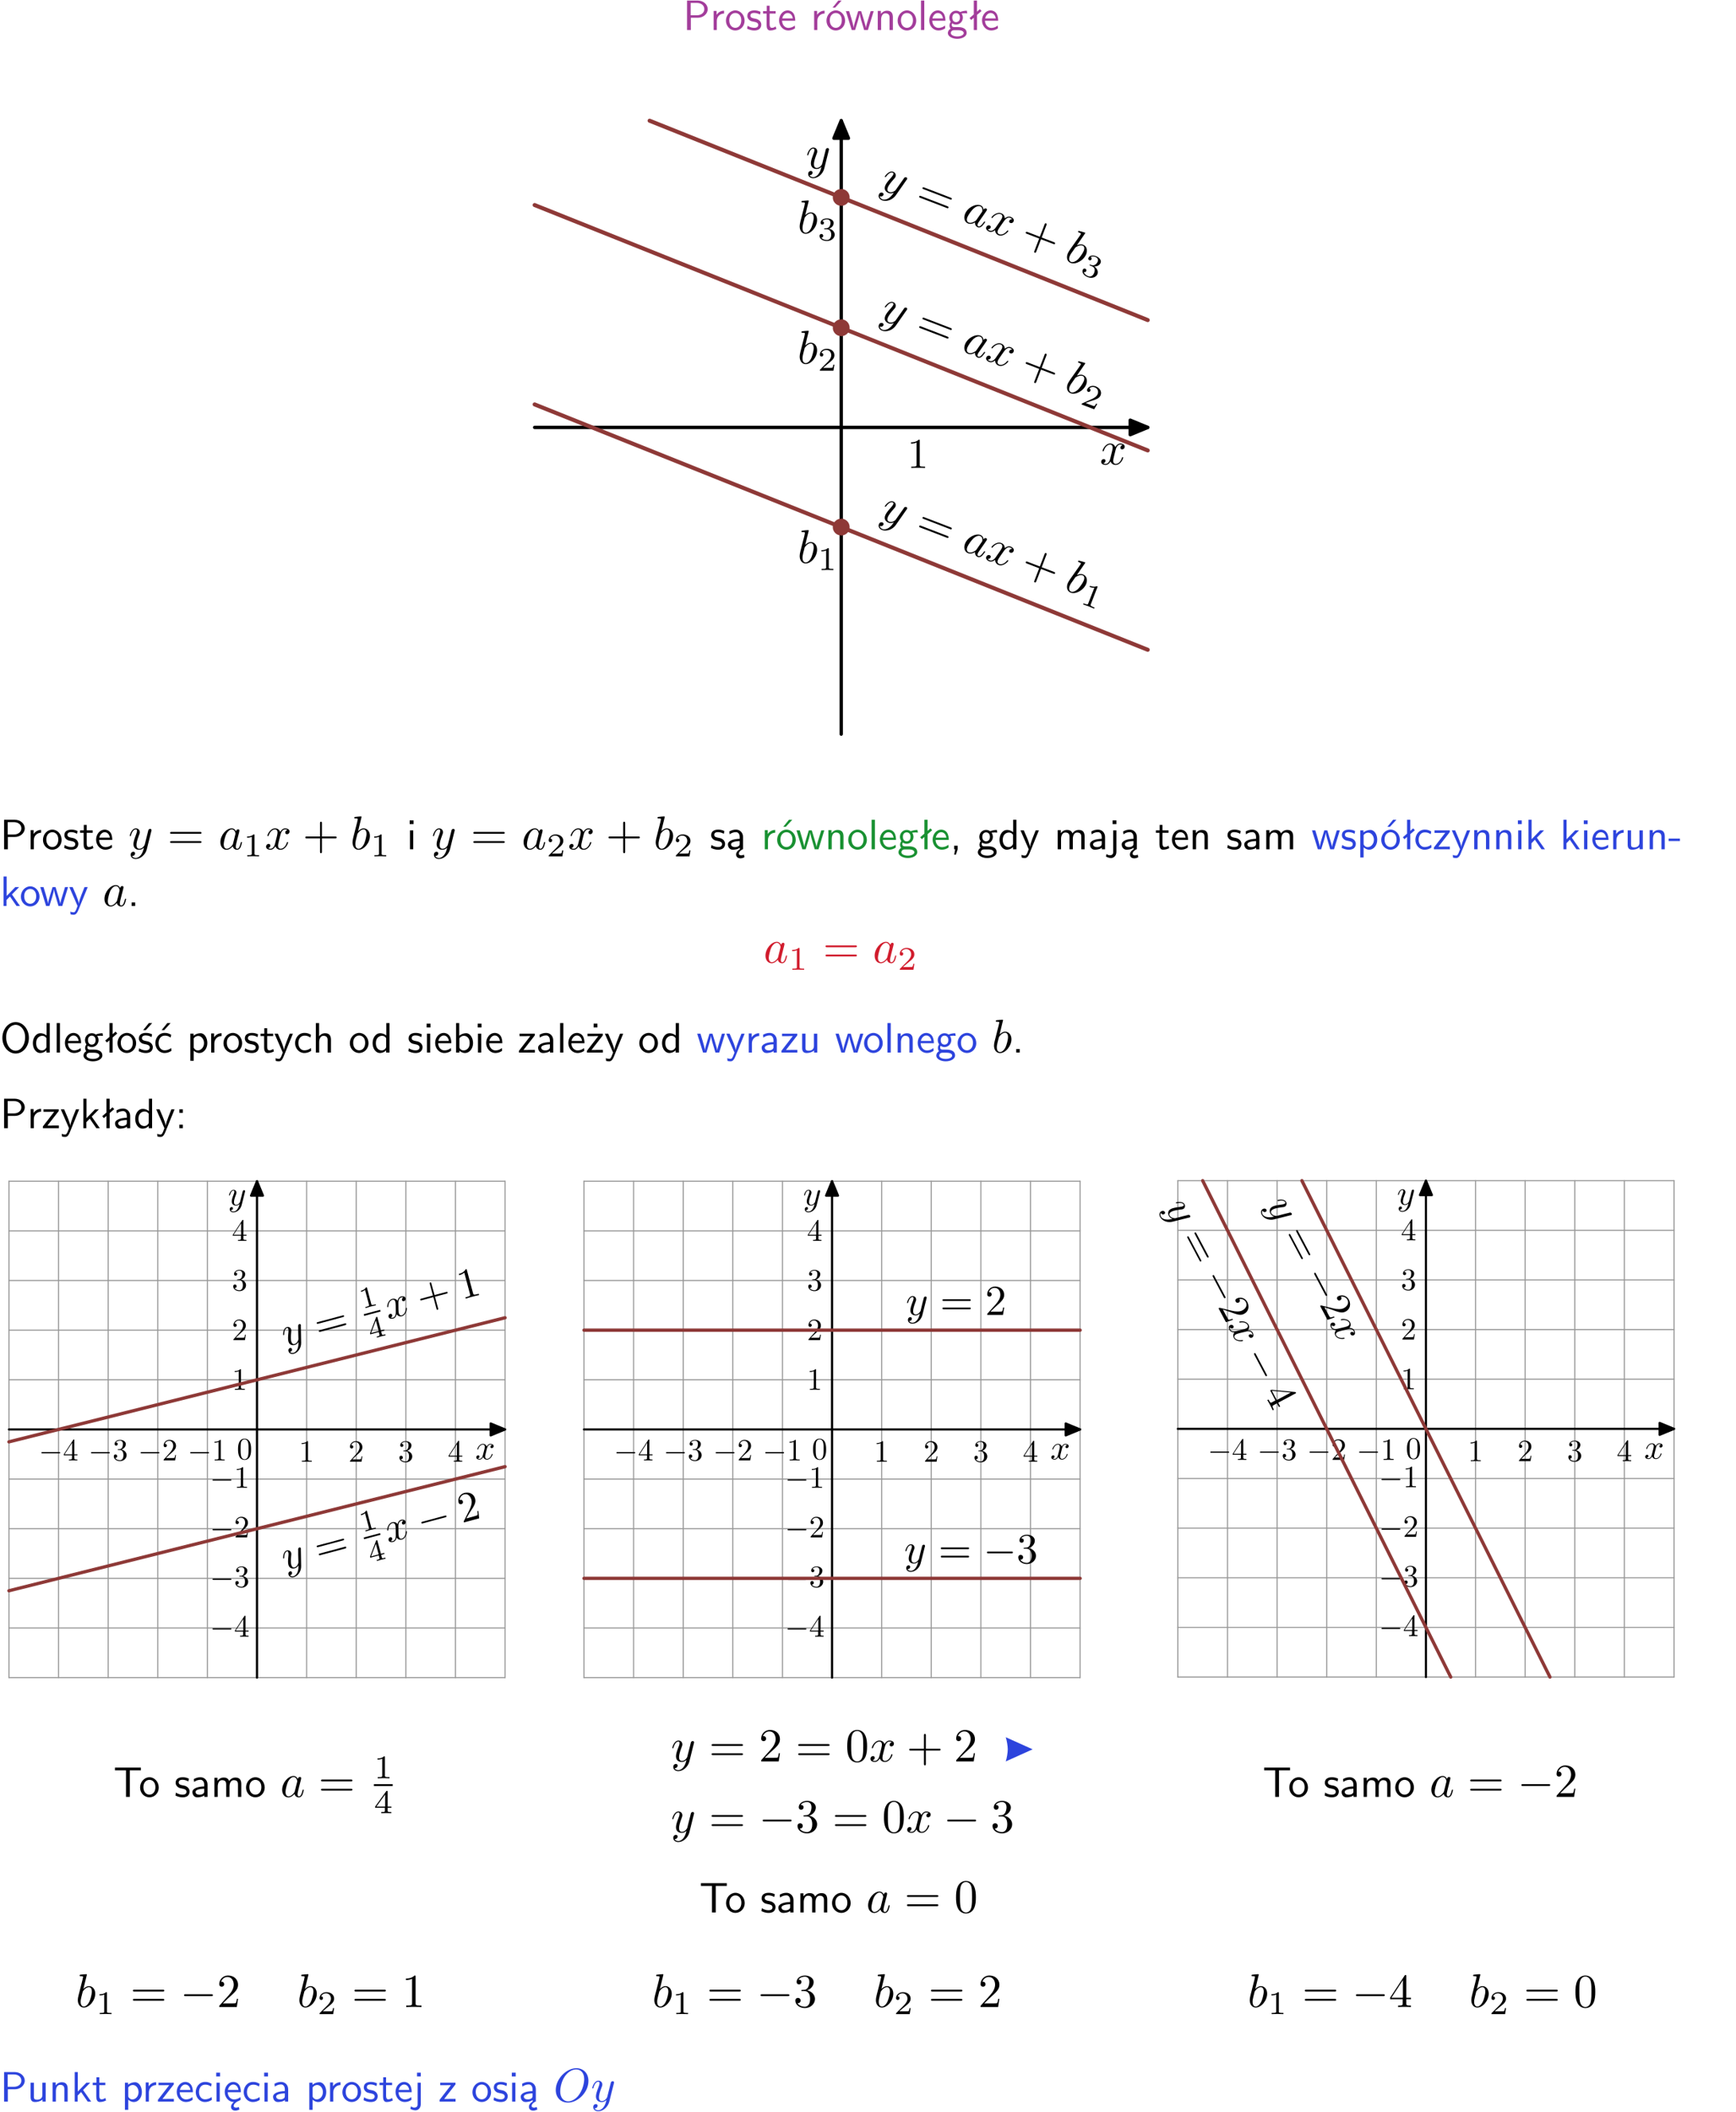 <?xml version="1.0" encoding="UTF-8"?>
<svg width="366pt" height="445pt" version="1.2" viewBox="0 0 366 445" xmlns="http://www.w3.org/2000/svg" xmlns:xlink="http://www.w3.org/1999/xlink">
 <defs>
  <symbol id="glyph0-1" overflow="visible">
   <path d="m3.156-2.594c1.109 0 2.062-0.812 2.062-1.812 0-0.969-0.891-1.812-2.125-1.812h-2.234v6.219h0.797v-2.594zm-0.266-3.125c1 0 1.609 0.547 1.609 1.312 0 0.703-0.578 1.297-1.609 1.297h-1.266v-2.609z"/>
  </symbol>
  <symbol id="glyph0-2" overflow="visible">
   <path d="m1.406-1.922c0-0.891 0.641-1.547 1.531-1.562v-0.594c-0.797 0-1.297 0.453-1.578 0.859v-0.812h-0.625v4.031h0.672z"/>
  </symbol>
  <symbol id="glyph0-3" overflow="visible">
   <path d="m4.203-1.969c0-1.203-0.891-2.172-1.953-2.172-1.109 0-1.984 1-1.984 2.172s0.922 2.062 1.969 2.062c1.078 0 1.969-0.906 1.969-2.062zm-1.969 1.5c-0.625 0-1.266-0.516-1.266-1.594s0.688-1.531 1.266-1.531c0.625 0 1.266 0.469 1.266 1.531s-0.609 1.594-1.266 1.594z"/>
  </symbol>
  <symbol id="glyph0-4" overflow="visible">
   <path d="m3.078-3.844c-0.469-0.219-0.828-0.297-1.297-0.297-0.219 0-1.484 0-1.484 1.188 0 0.438 0.266 0.719 0.484 0.891 0.281 0.203 0.469 0.234 0.969 0.328 0.328 0.062 0.844 0.172 0.844 0.656 0 0.609-0.703 0.609-0.844 0.609-0.734 0-1.234-0.328-1.391-0.438l-0.109 0.609c0.281 0.141 0.781 0.391 1.516 0.391 0.156 0 0.641 0 1.031-0.281 0.281-0.219 0.438-0.578 0.438-0.953 0-0.5-0.344-0.812-0.359-0.828-0.344-0.312-0.594-0.375-1.031-0.453-0.5-0.094-0.906-0.188-0.906-0.625 0-0.562 0.641-0.562 0.75-0.562 0.297 0 0.766 0.047 1.281 0.344z"/>
  </symbol>
  <symbol id="glyph0-5" overflow="visible">
   <path d="m1.562-3.469h1.266v-0.516h-1.266v-1.141h-0.609v1.141h-0.781v0.516h0.75v2.406c0 0.531 0.125 1.156 0.75 1.156s1.078-0.219 1.312-0.328l-0.156-0.531c-0.234 0.188-0.516 0.297-0.797 0.297-0.344 0-0.469-0.281-0.469-0.75z"/>
  </symbol>
  <symbol id="glyph0-6" overflow="visible">
   <path d="m3.719-1.969c0-0.297-0.016-0.969-0.359-1.516-0.375-0.547-0.922-0.656-1.25-0.656-0.984 0-1.797 0.953-1.797 2.109 0 1.188 0.859 2.125 1.938 2.125 0.562 0 1.078-0.203 1.422-0.469l-0.047-0.578c-0.562 0.469-1.156 0.5-1.359 0.5-0.719 0-1.297-0.625-1.328-1.516zm-2.734-0.484c0.141-0.688 0.625-1.141 1.125-1.141 0.469 0 0.969 0.312 1.094 1.141z"/>
  </symbol>
  <symbol id="glyph0-7" overflow="visible">
   <path d="m4.203-1.969c0-1.203-0.891-2.172-1.953-2.172-1.109 0-1.984 1-1.984 2.172s0.922 2.062 1.969 2.062c1.078 0 1.969-0.906 1.969-2.062zm-1.969 1.5c-0.625 0-1.266-0.516-1.266-1.594s0.688-1.531 1.266-1.531c0.625 0 1.266 0.469 1.266 1.531s-0.609 1.594-1.266 1.594zm1.234-5.75h-0.703l-1.203 1.484h0.547z"/>
  </symbol>
  <symbol id="glyph0-8" overflow="visible">
   <path d="m5.984-3.984h-0.641l-0.578 1.906c-0.109 0.312-0.375 1.203-0.422 1.594-0.031-0.281-0.266-1.078-0.422-1.594l-0.578-1.906h-0.625l-0.516 1.688c-0.094 0.312-0.406 1.344-0.438 1.797-0.047-0.422-0.344-1.438-0.484-1.938l-0.469-1.547h-0.688l1.234 3.984h0.703c0.047-0.141 0.359-1.141 0.562-1.844 0.125-0.422 0.375-1.297 0.391-1.641h0.016c0.016 0.25 0.172 0.875 0.281 1.266l0.656 2.219h0.797z"/>
  </symbol>
  <symbol id="glyph0-9" overflow="visible">
   <path d="m3.906-2.672c0-0.594-0.141-1.406-1.234-1.406-0.812 0-1.25 0.609-1.297 0.672v-0.625h-0.656v4.031h0.703v-2.203c0-0.594 0.234-1.328 0.906-1.328 0.859 0 0.875 0.641 0.875 0.922v2.609h0.703z"/>
  </symbol>
  <symbol id="glyph0-10" overflow="visible">
   <path d="m1.406-6.219h-0.688v6.219h0.688z"/>
  </symbol>
  <symbol id="glyph0-11" overflow="visible">
   <path d="m3.156-3.5c0.203 0 0.453-0.047 0.672-0.047 0.156 0 0.5 0.031 0.516 0.031l-0.094-0.562c-0.625 0-1.141 0.172-1.422 0.281-0.188-0.156-0.484-0.281-0.844-0.281-0.781 0-1.422 0.641-1.422 1.453 0 0.344 0.109 0.656 0.297 0.891-0.266 0.375-0.266 0.719-0.266 0.766 0 0.234 0.078 0.5 0.234 0.688-0.469 0.266-0.578 0.688-0.578 0.922 0 0.672 0.891 1.203 1.984 1.203 1.109 0 1.984-0.531 1.984-1.219 0-1.25-1.5-1.25-1.844-1.25h-0.781c-0.125 0-0.531 0-0.531-0.469 0-0.094 0.047-0.25 0.109-0.328 0.188 0.141 0.484 0.266 0.812 0.266 0.812 0 1.438-0.672 1.438-1.469 0-0.422-0.203-0.75-0.297-0.891zm-1.172 1.828c-0.328 0-0.797-0.203-0.797-0.953 0-0.734 0.469-0.938 0.797-0.938 0.391 0 0.812 0.25 0.812 0.938 0 0.703-0.422 0.953-0.812 0.953zm0.406 1.703c0.188 0 1.203 0 1.203 0.609 0 0.406-0.609 0.703-1.344 0.703s-1.375-0.281-1.375-0.703c0-0.031 0-0.609 0.703-0.609z"/>
  </symbol>
  <symbol id="glyph0-12" overflow="visible">
   <path d="m2.516-4.406-0.609 0.531v-2.344h-0.672v2.922l-0.891 0.766 0.344 0.406 0.547-0.469v2.594h0.672v-3.188l0.969-0.828z"/>
  </symbol>
  <symbol id="glyph0-13" overflow="visible">
   <path d="m1.469-6.094h-0.812v0.797h0.812zm-0.062 2.109h-0.688v3.984h0.688z"/>
  </symbol>
  <symbol id="glyph0-14" overflow="visible">
   <path d="m2.875-1.188c0 0.172 0 0.391-0.297 0.562-0.266 0.172-0.609 0.172-0.703 0.172-0.438 0-0.828-0.203-0.828-0.578 0-0.625 1.453-0.688 1.828-0.703zm-0.188 2.125c0-0.406 0.375-0.703 0.797-0.938h0.094v-2.594c0-0.906-0.656-1.547-1.484-1.547-0.578 0-0.984 0.156-1.406 0.391l0.062 0.594c0.453-0.328 0.906-0.453 1.344-0.453 0.422 0 0.781 0.359 0.781 1.031v0.375c-1.344 0.031-2.484 0.406-2.484 1.188 0 0.391 0.25 1.109 1.031 1.109 0.125 0 0.969-0.016 1.484-0.422v0.328c-0.453 0.25-0.812 0.688-0.781 1.141 0.016 0.391 0.281 0.766 0.891 0.766 0.297 0 0.516-0.062 0.875-0.234l-0.125-0.531c-0.203 0.094-0.406 0.141-0.594 0.141-0.25-0.031-0.469-0.078-0.484-0.344z"/>
  </symbol>
  <symbol id="glyph0-15" overflow="visible">
   <path d="m1.609-0.016v-0.734h-0.734v0.75h0.219l-0.219 1.125h0.359z"/>
  </symbol>
  <symbol id="glyph0-16" overflow="visible">
   <path d="m3.891-6.219h-0.672v2.625c-0.469-0.391-0.969-0.484-1.312-0.484-0.891 0-1.578 0.938-1.578 2.094 0 1.172 0.688 2.078 1.531 2.078 0.297 0 0.828-0.078 1.328-0.562v0.469h0.703zm-0.703 4.969c0 0.125 0 0.297-0.297 0.547-0.203 0.188-0.422 0.25-0.656 0.25-0.562 0-1.219-0.422-1.219-1.531 0-1.188 0.781-1.547 1.312-1.547 0.391 0 0.672 0.203 0.859 0.484z"/>
  </symbol>
  <symbol id="glyph0-17" overflow="visible">
   <path d="m4-3.984h-0.672c-1.172 2.859-1.188 3.266-1.188 3.469h-0.016c-0.047-0.594-0.766-2.266-0.812-2.344l-0.484-1.125h-0.703l1.734 3.984c-0.094 0.281-0.281 0.719-0.312 0.812-0.234 0.516-0.391 0.516-0.516 0.516-0.141 0-0.438-0.031-0.703-0.141l0.062 0.578c0.188 0.047 0.438 0.078 0.641 0.078 0.312 0 0.641-0.109 1.016-1.031z"/>
  </symbol>
  <symbol id="glyph0-18" overflow="visible">
   <path d="m6.391-2.672c0-0.609-0.141-1.406-1.219-1.406-0.547 0-1.016 0.25-1.344 0.734-0.234-0.688-0.859-0.734-1.141-0.734-0.656 0-1.078 0.359-1.312 0.688v-0.641h-0.656v4.031h0.703v-2.203c0-0.609 0.25-1.328 0.906-1.328 0.844 0 0.875 0.578 0.875 0.922v2.609h0.703v-2.203c0-0.609 0.25-1.328 0.906-1.328 0.844 0 0.875 0.578 0.875 0.922v2.609h0.703z"/>
  </symbol>
  <symbol id="glyph0-19" overflow="visible">
   <path d="m3.578-2.594c0-0.906-0.656-1.547-1.484-1.547-0.578 0-0.984 0.156-1.406 0.391l0.062 0.594c0.453-0.328 0.906-0.453 1.344-0.453 0.422 0 0.781 0.359 0.781 1.031v0.375c-1.344 0.031-2.484 0.406-2.484 1.188 0 0.391 0.25 1.109 1.031 1.109 0.125 0 0.969-0.016 1.484-0.422v0.328h0.672zm-0.703 1.406c0 0.172 0 0.391-0.297 0.562-0.266 0.172-0.609 0.172-0.703 0.172-0.438 0-0.828-0.203-0.828-0.578 0-0.625 1.453-0.688 1.828-0.703z"/>
  </symbol>
  <symbol id="glyph0-20" overflow="visible">
   <path d="m1.656-6.094h-0.797v0.797h0.797zm-2.203 7.625c0.438 0.25 0.844 0.312 1.078 0.312 0.562 0 1.125-0.469 1.125-1.312v-4.516h-0.672v4.594c0 0.578-0.453 0.656-0.703 0.656-0.266 0-0.5-0.094-0.688-0.281z"/>
  </symbol>
  <symbol id="glyph0-21" overflow="visible">
   <path d="m1.438-0.406c0.281 0.25 0.672 0.5 1.203 0.5 0.875 0 1.672-0.875 1.672-2.094 0-1.078-0.578-2.078-1.438-2.078-0.531 0-1.047 0.188-1.469 0.531v-0.438h-0.672v5.719h0.703zm0-2.578c0.219-0.312 0.562-0.516 0.953-0.516 0.672 0 1.219 0.672 1.219 1.5 0 0.922-0.641 1.547-1.312 1.547-0.344 0-0.594-0.172-0.766-0.422-0.094-0.125-0.094-0.141-0.094-0.312z"/>
  </symbol>
  <symbol id="glyph0-22" overflow="visible">
   <path d="m3.672-3.75c-0.531-0.297-0.828-0.391-1.375-0.391-1.25 0-1.969 1.094-1.969 2.156 0 1.109 0.812 2.078 1.938 2.078 0.484 0 0.969-0.125 1.453-0.453l-0.047-0.594c-0.469 0.359-0.953 0.484-1.406 0.484-0.734 0-1.25-0.656-1.25-1.531 0-0.703 0.344-1.562 1.297-1.562 0.453 0 0.766 0.078 1.25 0.391z"/>
  </symbol>
  <symbol id="glyph0-23" overflow="visible">
   <path d="m3.594-3.625v-0.359h-3.219v0.531h1.25c0.109 0 0.219-0.016 0.328-0.016h0.688l-2.391 3.094v0.375h3.359v-0.562h-1.328c-0.109 0-0.203 0.016-0.312 0.016h-0.766z"/>
  </symbol>
  <symbol id="glyph0-24" overflow="visible">
   <path d="m2.516-2.438 1.516-1.547h-0.812l-1.812 1.875v-4.109h-0.656v6.219h0.625v-1.266l0.719-0.75 1.391 2.016h0.734z"/>
  </symbol>
  <symbol id="glyph0-25" overflow="visible">
   <path d="m3.906-3.984h-0.703v2.609c0 0.672-0.5 0.984-1.078 0.984-0.641 0-0.703-0.234-0.703-0.625v-2.969h-0.703v3c0 0.656 0.219 1.078 0.953 1.078 0.484 0 1.125-0.141 1.562-0.531v0.438h0.672z"/>
  </symbol>
  <symbol id="glyph0-26" overflow="visible">
   <path d="m2.469-1.734v-0.516h-2.375v0.516z"/>
  </symbol>
  <symbol id="glyph0-27" overflow="visible">
   <path d="m1.609-0.75h-0.734v0.75h0.734z"/>
  </symbol>
  <symbol id="glyph0-28" overflow="visible">
   <path d="m6.094-3.094c0-1.891-1.297-3.328-2.797-3.328-1.516 0-2.797 1.469-2.797 3.328 0 1.906 1.328 3.297 2.797 3.297 1.5 0 2.797-1.406 2.797-3.297zm-2.797 2.703c-1.047 0-2-1.109-2-2.844 0-1.641 0.984-2.609 2-2.609 1.031 0 2 1.016 2 2.609 0 1.75-0.969 2.844-2 2.844z"/>
  </symbol>
  <symbol id="glyph0-29" overflow="visible">
   <path d="m3.078-3.844c-0.469-0.219-0.828-0.297-1.297-0.297-0.219 0-1.484 0-1.484 1.188 0 0.438 0.266 0.719 0.484 0.891 0.281 0.203 0.469 0.234 0.969 0.328 0.328 0.062 0.844 0.172 0.844 0.656 0 0.609-0.703 0.609-0.844 0.609-0.734 0-1.234-0.328-1.391-0.438l-0.109 0.609c0.281 0.141 0.781 0.391 1.516 0.391 0.156 0 0.641 0 1.031-0.281 0.281-0.219 0.438-0.578 0.438-0.953 0-0.5-0.344-0.812-0.359-0.828-0.344-0.312-0.594-0.375-1.031-0.453-0.5-0.094-0.906-0.188-0.906-0.625 0-0.562 0.641-0.562 0.75-0.562 0.297 0 0.766 0.047 1.281 0.344zm0.031-2.375h-0.703l-1.203 1.484h0.562z"/>
  </symbol>
  <symbol id="glyph0-30" overflow="visible">
   <path d="m3.672-3.75c-0.531-0.297-0.828-0.391-1.375-0.391-1.25 0-1.969 1.094-1.969 2.156 0 1.109 0.812 2.078 1.938 2.078 0.484 0 0.969-0.125 1.453-0.453l-0.047-0.594c-0.469 0.359-0.953 0.484-1.406 0.484-0.734 0-1.25-0.656-1.25-1.531 0-0.703 0.344-1.562 1.297-1.562 0.453 0 0.766 0.078 1.25 0.391zm-0.125-2.469h-0.688l-1.203 1.484h0.547z"/>
  </symbol>
  <symbol id="glyph0-31" overflow="visible">
   <path d="m3.906-2.672c0-0.594-0.141-1.406-1.234-1.406-0.562 0-0.984 0.281-1.266 0.641v-2.781h-0.688v6.219h0.703v-2.203c0-0.594 0.234-1.328 0.906-1.328 0.859 0 0.875 0.641 0.875 0.922v2.609h0.703z"/>
  </symbol>
  <symbol id="glyph0-32" overflow="visible">
   <path d="m1.406-6.219h-0.672v6.219h0.703v-0.406c0.219 0.188 0.594 0.5 1.203 0.5 0.891 0 1.672-0.891 1.672-2.094 0-1.109-0.625-2.078-1.453-2.078-0.359 0-0.906 0.094-1.453 0.531zm0.031 3.219c0.141-0.219 0.469-0.531 0.953-0.531 0.531 0 1.219 0.391 1.219 1.531 0 1.172-0.75 1.547-1.297 1.547-0.359 0-0.656-0.156-0.875-0.562z"/>
  </symbol>
  <symbol id="glyph0-33" overflow="visible">
   <path d="m3.594-3.625v-0.359h-3.219v0.531h1.25c0.109 0 0.219-0.016 0.328-0.016h0.688l-2.391 3.094v0.375h3.359v-0.562h-1.328c-0.109 0-0.203 0.016-0.312 0.016h-0.766zm-1.141-2.469h-0.797v0.797h0.797z"/>
  </symbol>
  <symbol id="glyph0-34" overflow="visible">
   <path d="m1.609-3.984h-0.734v0.75h0.734zm-0.734 3.234v0.75h0.734v-0.75z"/>
  </symbol>
  <symbol id="glyph0-35" overflow="visible">
   <path d="m3.453-5.594h0.797 0.328 1.203v-0.578h-5.453v0.578h1.203 0.312 0.812v5.594h0.797z"/>
  </symbol>
  <symbol id="glyph0-36" overflow="visible">
   <path d="m0.984-2.453c0.141-0.688 0.625-1.141 1.125-1.141 0.469 0 0.969 0.312 1.094 1.141zm1.219 3.391c0-0.406 0.391-0.734 0.797-0.969 0.266-0.078 0.484-0.203 0.672-0.344l-0.047-0.578c-0.562 0.469-1.156 0.5-1.359 0.5-0.719 0-1.297-0.625-1.328-1.516h2.781c0-0.297-0.016-0.969-0.359-1.516-0.375-0.547-0.922-0.656-1.25-0.656-0.984 0-1.797 0.953-1.797 2.109 0 1.188 0.859 2.125 1.938 2.125-0.359 0.25-0.641 0.656-0.609 1.047 0.016 0.391 0.281 0.766 0.891 0.766 0.297 0 0.516-0.062 0.875-0.234l-0.125-0.531c-0.203 0.094-0.406 0.141-0.594 0.141-0.25-0.031-0.469-0.078-0.484-0.344z"/>
  </symbol>
  <symbol id="glyph1-1" overflow="visible">
   <path d="m3.328-3.016c0.062-0.25 0.297-1.172 0.984-1.172 0.047 0 0.297 0 0.5 0.125-0.281 0.062-0.469 0.297-0.469 0.547 0 0.156 0.109 0.344 0.375 0.344 0.219 0 0.531-0.172 0.531-0.578 0-0.516-0.578-0.656-0.922-0.656-0.578 0-0.922 0.531-1.047 0.75-0.25-0.656-0.781-0.75-1.078-0.75-1.031 0-1.609 1.281-1.609 1.531 0 0.109 0.109 0.109 0.125 0.109 0.078 0 0.109-0.031 0.125-0.109 0.344-1.062 1-1.312 1.344-1.312 0.188 0 0.531 0.094 0.531 0.672 0 0.312-0.172 0.969-0.531 2.375-0.156 0.609-0.516 1.031-0.953 1.031-0.062 0-0.281 0-0.5-0.125 0.25-0.062 0.469-0.266 0.469-0.547 0-0.266-0.219-0.344-0.359-0.344-0.312 0-0.547 0.25-0.547 0.578 0 0.453 0.484 0.656 0.922 0.656 0.672 0 1.031-0.703 1.047-0.75 0.125 0.359 0.484 0.75 1.078 0.75 1.031 0 1.594-1.281 1.594-1.531 0-0.109-0.078-0.109-0.109-0.109-0.094 0-0.109 0.047-0.141 0.109-0.328 1.078-1 1.312-1.312 1.312-0.391 0-0.547-0.312-0.547-0.656 0-0.219 0.047-0.438 0.156-0.875z"/>
  </symbol>
  <symbol id="glyph1-2" overflow="visible">
   <path d="m4.844-3.797c0.047-0.141 0.047-0.156 0.047-0.234 0-0.172-0.141-0.266-0.297-0.266-0.094 0-0.25 0.062-0.344 0.203-0.016 0.062-0.109 0.359-0.141 0.547-0.078 0.25-0.141 0.531-0.203 0.797l-0.453 1.797c-0.031 0.141-0.469 0.844-1.125 0.844-0.5 0-0.609-0.438-0.609-0.812 0-0.453 0.172-1.078 0.5-1.953 0.156-0.406 0.203-0.516 0.203-0.719 0-0.438-0.312-0.812-0.812-0.812-0.953 0-1.312 1.453-1.312 1.531 0 0.109 0.094 0.109 0.109 0.109 0.109 0 0.109-0.031 0.156-0.188 0.281-0.938 0.672-1.234 1.016-1.234 0.078 0 0.25 0 0.25 0.312 0 0.25-0.109 0.516-0.172 0.703-0.406 1.062-0.578 1.625-0.578 2.094 0 0.891 0.625 1.188 1.219 1.188 0.391 0 0.719-0.172 1-0.453-0.125 0.516-0.25 1.016-0.641 1.547-0.266 0.328-0.641 0.625-1.094 0.625-0.141 0-0.594-0.031-0.766-0.422 0.156 0 0.297 0 0.422-0.125 0.109-0.078 0.203-0.219 0.203-0.406 0-0.312-0.266-0.344-0.359-0.344-0.234 0-0.562 0.156-0.562 0.641 0 0.5 0.438 0.875 1.062 0.875 1.016 0 2.047-0.906 2.328-2.031z"/>
  </symbol>
  <symbol id="glyph1-3" overflow="visible">
   <path d="m2.375-6.812s0-0.109-0.125-0.109c-0.219 0-0.953 0.078-1.219 0.109-0.078 0-0.188 0.016-0.188 0.188 0 0.125 0.094 0.125 0.25 0.125 0.469 0 0.484 0.062 0.484 0.172 0 0.062-0.078 0.406-0.125 0.609l-0.828 3.25c-0.109 0.5-0.156 0.672-0.156 1.016 0 0.938 0.531 1.562 1.266 1.562 1.172 0 2.406-1.484 2.406-2.922 0-0.906-0.531-1.594-1.328-1.594-0.453 0-0.875 0.297-1.172 0.594zm-0.922 3.766c0.047-0.219 0.047-0.234 0.141-0.344 0.484-0.641 0.938-0.797 1.203-0.797 0.359 0 0.625 0.297 0.625 0.938 0 0.594-0.328 1.734-0.516 2.109-0.328 0.672-0.781 1.031-1.172 1.031-0.344 0-0.672-0.266-0.672-1 0-0.203 0-0.391 0.156-1.016z"/>
  </symbol>
  <symbol id="glyph1-4" overflow="visible">
   <path d="m3.719-3.766c-0.188-0.375-0.469-0.641-0.922-0.641-1.156 0-2.391 1.469-2.391 2.922 0 0.938 0.547 1.594 1.312 1.594 0.203 0 0.703-0.047 1.297-0.75 0.078 0.422 0.438 0.75 0.906 0.75 0.359 0 0.578-0.234 0.75-0.547 0.156-0.359 0.297-0.969 0.297-0.984 0-0.109-0.094-0.109-0.125-0.109-0.094 0-0.109 0.047-0.141 0.188-0.172 0.641-0.344 1.234-0.75 1.234-0.281 0-0.297-0.266-0.297-0.453 0-0.219 0.016-0.312 0.125-0.75 0.109-0.406 0.125-0.516 0.219-0.891 0.172-0.641 0.203-0.828 0.359-1.391 0.062-0.281 0.062-0.297 0.062-0.344 0-0.172-0.109-0.266-0.281-0.266-0.25 0-0.391 0.219-0.422 0.438zm-0.641 2.578c-0.062 0.188-0.062 0.203-0.203 0.375-0.438 0.547-0.844 0.703-1.125 0.703-0.5 0-0.641-0.547-0.641-0.938 0-0.5 0.312-1.719 0.547-2.188 0.312-0.578 0.75-0.953 1.156-0.953 0.641 0 0.781 0.812 0.781 0.875s-0.016 0.125-0.031 0.172z"/>
  </symbol>
  <symbol id="glyph1-5" overflow="visible">
   <path d="m7.375-4.344c0-1.609-1.062-2.688-2.547-2.688-2.141 0-4.344 2.266-4.344 4.594 0 1.656 1.125 2.656 2.562 2.656 2.109 0 4.328-2.188 4.328-4.562zm-4.281 4.297c-0.984 0-1.672-0.797-1.672-2.109 0-0.453 0.141-1.906 0.906-3.062 0.688-1.047 1.656-1.562 2.453-1.562 0.812 0 1.703 0.562 1.703 2.047 0 0.719-0.266 2.266-1.25 3.5-0.484 0.609-1.297 1.188-2.141 1.188z"/>
  </symbol>
  <symbol id="glyph2-1" overflow="visible">
   <path d="m2.641-5.734c0-0.219 0-0.234-0.203-0.234-0.562 0.562-1.359 0.562-1.641 0.562v0.281c0.188 0 0.703 0 1.172-0.234v4.656c0 0.312-0.016 0.422-0.828 0.422h-0.281v0.281c0.312-0.031 1.094-0.031 1.453-0.031 0.344 0 1.125 0 1.453 0.031v-0.281h-0.297c-0.812 0-0.828-0.094-0.828-0.422z"/>
  </symbol>
  <symbol id="glyph3-1" overflow="visible">
   <path d="m5.875-1.812c0.094-0.109 0.109-0.125 0.125-0.203 0.062-0.156-0.016-0.297-0.172-0.359-0.078-0.031-0.25-0.016-0.391 0.062-0.047 0.062-0.234 0.312-0.328 0.469-0.156 0.203-0.328 0.453-0.484 0.688l-1.062 1.5c-0.078 0.109-0.734 0.609-1.344 0.375-0.469-0.172-0.406-0.625-0.281-0.969 0.172-0.422 0.547-0.938 1.172-1.641 0.281-0.328 0.375-0.406 0.438-0.594 0.156-0.406 0-0.875-0.469-1.047-0.891-0.344-1.734 0.891-1.766 0.953-0.047 0.109 0.031 0.141 0.047 0.141 0.109 0.047 0.125 0.016 0.234-0.109 0.578-0.781 1.062-0.922 1.375-0.797 0.078 0.031 0.234 0.094 0.125 0.375-0.094 0.234-0.281 0.438-0.406 0.594-0.766 0.859-1.141 1.328-1.297 1.766-0.328 0.828 0.156 1.328 0.703 1.547 0.375 0.141 0.734 0.078 1.109-0.078-0.297 0.438-0.594 0.859-1.156 1.219-0.359 0.203-0.828 0.344-1.25 0.188-0.125-0.047-0.531-0.25-0.547-0.672 0.141 0.062 0.266 0.109 0.438 0.047 0.109-0.047 0.266-0.141 0.328-0.312 0.109-0.281-0.125-0.406-0.219-0.453-0.219-0.078-0.578-0.062-0.75 0.391-0.172 0.469 0.094 0.984 0.672 1.203 0.953 0.359 2.25-0.109 2.906-1.062z"/>
  </symbol>
  <symbol id="glyph3-2" overflow="visible">
   <path d="m4.812-2.188c-0.031-0.406-0.203-0.75-0.625-0.922-1.078-0.406-2.766 0.5-3.281 1.859-0.328 0.875-0.062 1.703 0.656 1.969 0.188 0.078 0.688 0.219 1.484-0.234-0.078 0.422 0.125 0.859 0.562 1.031 0.344 0.125 0.641-0.016 0.906-0.25 0.266-0.281 0.625-0.797 0.641-0.812 0.031-0.094-0.062-0.125-0.094-0.141-0.078-0.031-0.109 0-0.188 0.125-0.391 0.531-0.766 1.016-1.141 0.875-0.266-0.109-0.188-0.344-0.125-0.531 0.078-0.203 0.125-0.281 0.391-0.641 0.234-0.359 0.297-0.438 0.531-0.766 0.375-0.531 0.484-0.703 0.812-1.172 0.172-0.25 0.172-0.25 0.188-0.297 0.062-0.172 0-0.281-0.172-0.344-0.234-0.094-0.438 0.062-0.547 0.25zm-1.516 2.188c-0.125 0.141-0.125 0.156-0.312 0.266-0.609 0.359-1.047 0.359-1.297 0.25-0.469-0.172-0.422-0.734-0.281-1.109 0.172-0.453 0.906-1.469 1.297-1.828 0.5-0.438 1.047-0.625 1.422-0.469 0.594 0.219 0.438 1.016 0.422 1.078s-0.062 0.125-0.094 0.156z"/>
  </symbol>
  <symbol id="glyph3-3" overflow="visible">
   <path d="m4.188-1.625c0.156-0.203 0.703-0.984 1.344-0.734 0.031 0.016 0.266 0.109 0.422 0.281-0.281-0.031-0.547 0.125-0.625 0.359-0.062 0.141-0.031 0.344 0.219 0.438 0.203 0.078 0.562 0.031 0.703-0.344 0.188-0.484-0.312-0.812-0.625-0.938-0.547-0.203-1.047 0.156-1.25 0.328 0-0.703-0.469-0.984-0.734-1.078-0.969-0.375-1.969 0.609-2.062 0.844-0.047 0.109 0.062 0.141 0.078 0.141 0.078 0.031 0.109 0.016 0.156-0.062 0.703-0.859 1.406-0.859 1.734-0.734 0.172 0.062 0.453 0.266 0.25 0.812-0.125 0.297-0.516 0.844-1.344 2.031-0.375 0.516-0.844 0.766-1.25 0.609-0.062-0.016-0.266-0.094-0.438-0.281 0.266 0.031 0.531-0.078 0.641-0.344 0.094-0.25-0.078-0.391-0.219-0.453-0.281-0.109-0.594 0.047-0.703 0.344-0.172 0.422 0.203 0.797 0.609 0.953 0.625 0.234 1.219-0.281 1.25-0.328-0.016 0.375 0.172 0.875 0.734 1.094 0.953 0.359 1.953-0.641 2.047-0.875 0.031-0.094-0.047-0.125-0.078-0.125-0.078-0.031-0.109-0.016-0.156 0.047-0.703 0.875-1.406 0.859-1.688 0.734-0.375-0.141-0.406-0.469-0.281-0.797 0.078-0.203 0.203-0.391 0.453-0.766z"/>
  </symbol>
  <symbol id="glyph3-4" overflow="visible">
   <path d="m4.656-5.516s0.047-0.109-0.078-0.141c-0.203-0.078-0.922-0.266-1.172-0.328-0.078-0.031-0.188-0.062-0.25 0.094-0.047 0.125 0.047 0.172 0.188 0.219 0.438 0.172 0.438 0.219 0.391 0.328-0.016 0.062-0.203 0.344-0.328 0.516l-1.938 2.734c-0.281 0.438-0.391 0.594-0.516 0.906-0.328 0.875-0.062 1.656 0.625 1.922 1.094 0.422 2.781-0.531 3.297-1.875 0.312-0.844 0.078-1.672-0.672-1.953-0.422-0.172-0.922-0.062-1.312 0.125zm-2.203 3.188c0.125-0.188 0.125-0.203 0.25-0.266 0.672-0.422 1.156-0.406 1.406-0.312 0.344 0.125 0.469 0.5 0.25 1.094-0.219 0.547-0.922 1.5-1.234 1.797-0.547 0.5-1.094 0.672-1.453 0.531-0.328-0.125-0.547-0.484-0.297-1.172 0.078-0.188 0.141-0.375 0.531-0.891z"/>
  </symbol>
  <symbol id="glyph4-1" overflow="visible">
   <path d="m7.562-0.594c0.141 0.062 0.312 0.125 0.375-0.047 0.078-0.188-0.094-0.25-0.219-0.312l-5.578-2.141c-0.125-0.047-0.297-0.109-0.375 0.078-0.062 0.172 0.109 0.234 0.234 0.281zm-0.688 1.812c0.125 0.062 0.297 0.125 0.375-0.062 0.062-0.188-0.109-0.25-0.25-0.312l-5.562-2.141c-0.125-0.047-0.297-0.109-0.359 0.078-0.078 0.188 0.094 0.25 0.219 0.297z"/>
  </symbol>
  <symbol id="glyph4-2" overflow="visible">
   <path d="m4.641-0.672 2.594 0.984c0.125 0.062 0.297 0.125 0.359-0.062 0.078-0.188-0.094-0.25-0.219-0.312l-2.594-0.984 1-2.609c0.047-0.125 0.109-0.297-0.078-0.375-0.203-0.078-0.266 0.094-0.312 0.219l-1 2.609-2.594-1c-0.125-0.047-0.297-0.109-0.375 0.078-0.062 0.188 0.109 0.25 0.234 0.297l2.594 1-1 2.609c-0.062 0.125-0.125 0.297 0.078 0.375 0.188 0.078 0.25-0.094 0.312-0.219z"/>
  </symbol>
  <symbol id="glyph5-1" overflow="visible">
   <path d="m2.609-1.484c0.516 0.188 0.75 0.672 0.484 1.375-0.312 0.797-0.891 0.859-1.25 0.719-0.266-0.094-0.812-0.375-0.938-0.891 0.297 0.125 0.469-0.062 0.516-0.203 0.078-0.203-0.016-0.406-0.219-0.484-0.172-0.078-0.422-0.031-0.516 0.234-0.25 0.609 0.281 1.25 1.078 1.547 0.906 0.359 1.766-0.016 2.016-0.656 0.188-0.516-0.016-1.172-0.688-1.609 0.766 0.031 1.203-0.359 1.359-0.766 0.203-0.516-0.25-1.109-0.969-1.391s-1.422-0.141-1.609 0.391c-0.094 0.219 0.016 0.375 0.203 0.453 0.203 0.078 0.391-0.016 0.453-0.188 0.078-0.203 0-0.391-0.188-0.484 0.344-0.188 0.797-0.094 1.047 0 0.281 0.125 0.656 0.422 0.438 0.984-0.109 0.266-0.312 0.531-0.562 0.656-0.297 0.172-0.484 0.125-0.828 0.031-0.156-0.047-0.172-0.062-0.203-0.062-0.016-0.016-0.094-0.016-0.109 0.047-0.047 0.094 0.016 0.109 0.125 0.156z"/>
  </symbol>
  <symbol id="glyph5-2" overflow="visible">
   <path d="m3.734 0.078-0.219-0.094c-0.078 0.156-0.297 0.5-0.391 0.531-0.062 0.031-0.562-0.156-0.656-0.203l-1.203-0.453c0.906-0.344 1.219-0.453 1.703-0.594 0.641-0.203 1.25-0.438 1.484-1.047 0.297-0.797-0.203-1.531-1.031-1.859-0.797-0.297-1.578 0.047-1.812 0.641-0.109 0.328 0.141 0.484 0.219 0.516 0.141 0.047 0.375 0 0.469-0.234 0.047-0.109 0.094-0.359-0.234-0.484 0.375-0.375 0.859-0.359 1.156-0.234 0.656 0.25 0.812 0.875 0.609 1.406-0.219 0.562-0.797 0.844-1.094 1l-2.156 0.969c-0.094 0.031-0.109 0.047-0.172 0.219l2.688 1.031z"/>
  </symbol>
  <symbol id="glyph5-3" overflow="visible">
   <path d="m3.766-3.312c0.062-0.172 0.062-0.172-0.125-0.234-0.578 0.234-1.156 0.016-1.422-0.078l-0.094 0.234c0.141 0.047 0.578 0.219 1 0.172l-1.281 3.297c-0.078 0.219-0.109 0.312-0.75 0.078l-0.234-0.094-0.094 0.234c0.109 0.047 0.922 0.312 1.156 0.406 0.203 0.078 1.016 0.422 1.156 0.484l0.094-0.234-0.25-0.094c-0.656-0.266-0.625-0.359-0.547-0.578z"/>
  </symbol>
  <symbol id="glyph6-1" overflow="visible">
   <path d="m1.906-2.328c0.547 0 0.938 0.375 0.938 1.125 0 0.859-0.516 1.125-0.906 1.125-0.281 0-0.906-0.078-1.188-0.5 0.328 0 0.406-0.234 0.406-0.391 0-0.219-0.172-0.375-0.391-0.375-0.188 0-0.391 0.125-0.391 0.406 0 0.656 0.719 1.078 1.562 1.078 0.969 0 1.641-0.656 1.641-1.344 0-0.547-0.438-1.094-1.203-1.25 0.719-0.266 0.984-0.781 0.984-1.219 0-0.547-0.625-0.953-1.406-0.953-0.766 0-1.359 0.375-1.359 0.938 0 0.234 0.156 0.359 0.359 0.359 0.219 0 0.359-0.156 0.359-0.344 0-0.203-0.141-0.359-0.359-0.375 0.25-0.297 0.719-0.375 0.984-0.375 0.312 0 0.75 0.156 0.75 0.75 0 0.297-0.094 0.625-0.281 0.828-0.219 0.266-0.422 0.281-0.766 0.312-0.172 0.016-0.188 0.016-0.219 0.016-0.016 0-0.078 0.016-0.078 0.094 0 0.094 0.062 0.094 0.188 0.094z"/>
  </symbol>
  <symbol id="glyph6-2" overflow="visible">
   <path d="m3.516-1.266h-0.234c-0.016 0.156-0.094 0.562-0.188 0.625-0.047 0.047-0.578 0.047-0.688 0.047h-1.281c0.734-0.641 0.984-0.844 1.391-1.172 0.516-0.406 1-0.844 1-1.5 0-0.844-0.734-1.359-1.625-1.359-0.859 0-1.453 0.609-1.453 1.25 0 0.344 0.297 0.391 0.375 0.391 0.156 0 0.359-0.125 0.359-0.375 0-0.125-0.047-0.375-0.406-0.375 0.219-0.484 0.688-0.641 1.016-0.641 0.703 0 1.062 0.547 1.062 1.109 0 0.609-0.438 1.078-0.656 1.328l-1.672 1.672c-0.078 0.062-0.078 0.078-0.078 0.266h2.875z"/>
  </symbol>
  <symbol id="glyph6-3" overflow="visible">
   <path d="m2.328-4.438c0-0.188 0-0.188-0.203-0.188-0.453 0.438-1.078 0.438-1.359 0.438v0.25c0.156 0 0.625 0 1-0.188v3.547c0 0.234 0 0.328-0.688 0.328h-0.266v0.25c0.125 0 0.984-0.031 1.234-0.031 0.219 0 1.094 0.031 1.25 0.031v-0.25h-0.266c-0.703 0-0.703-0.094-0.703-0.328z"/>
  </symbol>
  <symbol id="glyph6-4" overflow="visible">
   <path d="m3.688-1.141v-0.25h-0.781v-3.109c0-0.141 0-0.203-0.141-0.203-0.094 0-0.125 0-0.188 0.109l-2.312 3.203v0.25h2.062v0.562c0 0.25 0 0.328-0.578 0.328h-0.188v0.25c0.359-0.016 0.797-0.031 1.047-0.031 0.266 0 0.703 0.016 1.062 0.031v-0.25h-0.188c-0.578 0-0.578-0.078-0.578-0.328v-0.562zm-1.312-2.797v2.547h-1.844z"/>
  </symbol>
  <symbol id="glyph7-1" overflow="visible">
   <path d="m6.844-3.266c0.156 0 0.344 0 0.344-0.188 0-0.203-0.188-0.203-0.328-0.203h-5.969c-0.141 0-0.328 0-0.328 0.203 0 0.188 0.188 0.188 0.328 0.188zm0.016 1.938c0.141 0 0.328 0 0.328-0.203 0-0.188-0.188-0.188-0.344-0.188h-5.953c-0.141 0-0.328 0-0.328 0.188 0 0.203 0.188 0.203 0.328 0.203z"/>
  </symbol>
  <symbol id="glyph7-2" overflow="visible">
   <path d="m4.078-2.297h2.781c0.141 0 0.328 0 0.328-0.203 0-0.188-0.188-0.188-0.328-0.188h-2.781v-2.797c0-0.141 0-0.328-0.203-0.328s-0.203 0.188-0.203 0.328v2.797h-2.781c-0.141 0-0.328 0-0.328 0.188 0 0.203 0.188 0.203 0.328 0.203h2.781v2.797c0 0.141 0 0.328 0.203 0.328s0.203-0.188 0.203-0.328z"/>
  </symbol>
  <symbol id="glyph7-3" overflow="visible">
   <path d="m4.469-1.734h-0.234c-0.062 0.297-0.125 0.734-0.234 0.891-0.062 0.078-0.719 0.078-0.938 0.078h-1.797l1.062-1.031c1.547-1.375 2.141-1.906 2.141-2.906 0-1.141-0.891-1.938-2.109-1.938-1.125 0-1.859 0.922-1.859 1.812 0 0.547 0.5 0.547 0.531 0.547 0.172 0 0.516-0.109 0.516-0.531 0-0.25-0.188-0.516-0.531-0.516-0.078 0-0.094 0-0.125 0.016 0.219-0.656 0.766-1.016 1.344-1.016 0.906 0 1.328 0.812 1.328 1.625 0 0.797-0.484 1.578-1.047 2.203l-1.906 2.125c-0.109 0.109-0.109 0.141-0.109 0.375h3.703z"/>
  </symbol>
  <symbol id="glyph7-4" overflow="visible">
   <path d="m4.578-3.188c0-0.797-0.047-1.594-0.391-2.328-0.453-0.969-1.281-1.125-1.688-1.125-0.609 0-1.328 0.266-1.75 1.188-0.312 0.688-0.359 1.469-0.359 2.266 0 0.75 0.031 1.641 0.453 2.406 0.422 0.797 1.156 1 1.641 1 0.531 0 1.297-0.203 1.734-1.156 0.312-0.688 0.359-1.469 0.359-2.25zm-2.094 3.188c-0.391 0-0.984-0.25-1.156-1.203-0.109-0.594-0.109-1.516-0.109-2.109 0-0.641 0-1.297 0.078-1.828 0.188-1.188 0.938-1.281 1.188-1.281 0.328 0 0.984 0.188 1.172 1.172 0.109 0.562 0.109 1.312 0.109 1.938 0 0.75 0 1.422-0.109 2.062-0.156 0.953-0.719 1.25-1.172 1.25z"/>
  </symbol>
  <symbol id="glyph7-5" overflow="visible">
   <path d="m2.891-3.516c0.812-0.266 1.391-0.953 1.391-1.75 0-0.812-0.875-1.375-1.828-1.375-1 0-1.766 0.594-1.766 1.359 0 0.328 0.219 0.516 0.516 0.516s0.5-0.219 0.5-0.516c0-0.484-0.469-0.484-0.609-0.484 0.297-0.5 0.953-0.625 1.312-0.625 0.422 0 0.969 0.219 0.969 1.109 0 0.125-0.031 0.703-0.281 1.141-0.297 0.484-0.641 0.516-0.891 0.516-0.078 0.016-0.312 0.031-0.391 0.031-0.078 0.016-0.141 0.031-0.141 0.125 0 0.109 0.062 0.109 0.234 0.109h0.438c0.812 0 1.188 0.672 1.188 1.656 0 1.359-0.688 1.641-1.125 1.641s-1.188-0.172-1.531-0.75c0.344 0.047 0.656-0.172 0.656-0.547 0-0.359-0.266-0.562-0.547-0.562-0.25 0-0.562 0.141-0.562 0.578 0 0.906 0.922 1.562 2.016 1.562 1.219 0 2.125-0.906 2.125-1.922 0-0.812-0.641-1.594-1.672-1.812z"/>
  </symbol>
  <symbol id="glyph7-6" overflow="visible">
   <path d="m2.938-6.375c0-0.25 0-0.266-0.234-0.266-0.625 0.641-1.5 0.641-1.812 0.641v0.312c0.203 0 0.781 0 1.297-0.266v5.172c0 0.359-0.031 0.469-0.922 0.469h-0.312v0.312c0.344-0.031 1.203-0.031 1.609-0.031 0.391 0 1.266 0 1.609 0.031v-0.312h-0.312c-0.906 0-0.922-0.109-0.922-0.469z"/>
  </symbol>
  <symbol id="glyph7-7" overflow="visible">
   <path d="m0.281-1.641h2.656v0.859c0 0.359-0.031 0.469-0.766 0.469h-0.203v0.312c0.406-0.031 0.922-0.031 1.344-0.031s0.938 0 1.359 0.031v-0.312h-0.219c-0.734 0-0.75-0.109-0.75-0.469v-0.859h0.984v-0.312h-0.984v-4.531c0-0.203 0-0.266-0.172-0.266-0.078 0-0.109 0-0.188 0.125l-3.062 4.672zm2.703-0.312h-2.422l2.422-3.719z"/>
  </symbol>
  <symbol id="glyph8-1" overflow="visible">
   <path d="m3-2.094c0-0.516-0.031-1.047-0.25-1.531-0.312-0.625-0.844-0.719-1.125-0.719-0.391 0-0.859 0.156-1.125 0.766-0.219 0.453-0.25 0.969-0.25 1.484 0 0.5 0.031 1.078 0.297 1.578 0.281 0.531 0.766 0.656 1.078 0.656 0.359 0 0.844-0.141 1.141-0.75 0.203-0.453 0.234-0.969 0.234-1.484zm-1.375 2.094c-0.25 0-0.641-0.156-0.75-0.797-0.078-0.391-0.078-0.984-0.078-1.375 0-0.422 0-0.844 0.047-1.203 0.125-0.766 0.625-0.828 0.781-0.828 0.219 0 0.641 0.109 0.766 0.766 0.078 0.359 0.078 0.859 0.078 1.266 0 0.5 0 0.938-0.078 1.359-0.094 0.609-0.469 0.812-0.766 0.812z"/>
  </symbol>
  <symbol id="glyph8-2" overflow="visible">
   <path d="m1.922-4.188c0-0.156 0-0.156-0.156-0.156-0.406 0.406-0.969 0.406-1.188 0.406v0.203c0.141 0 0.516 0 0.859-0.172v3.391c0 0.234-0.016 0.312-0.609 0.312h-0.203v0.203c0.219-0.016 0.797-0.016 1.047-0.016 0.266 0 0.844 0 1.062 0.016v-0.203h-0.203c-0.594 0-0.609-0.078-0.609-0.312z"/>
  </symbol>
  <symbol id="glyph8-3" overflow="visible">
   <path d="m2.938-1.141h-0.172c-0.031 0.203-0.078 0.484-0.141 0.578-0.047 0.062-0.469 0.062-0.625 0.062h-1.172l0.688-0.672c1.031-0.906 1.422-1.25 1.422-1.906 0-0.75-0.594-1.266-1.391-1.266-0.734 0-1.219 0.594-1.219 1.172 0 0.375 0.328 0.375 0.344 0.375 0.109 0 0.344-0.078 0.344-0.344 0-0.172-0.125-0.344-0.344-0.344h-0.094c0.156-0.422 0.5-0.656 0.891-0.656 0.594 0 0.875 0.516 0.875 1.062 0 0.516-0.328 1.031-0.688 1.438l-1.266 1.406c-0.062 0.062-0.062 0.078-0.062 0.234h2.422z"/>
  </symbol>
  <symbol id="glyph8-4" overflow="visible">
   <path d="m1.891-2.297c0.531-0.172 0.922-0.641 0.922-1.156 0-0.531-0.578-0.891-1.203-0.891-0.656 0-1.156 0.391-1.156 0.875 0 0.219 0.141 0.344 0.328 0.344 0.203 0 0.328-0.141 0.328-0.328 0-0.328-0.297-0.328-0.391-0.328 0.203-0.328 0.625-0.406 0.859-0.406 0.266 0 0.625 0.141 0.625 0.734 0 0.078-0.016 0.453-0.172 0.75-0.203 0.312-0.422 0.328-0.594 0.328-0.047 0.016-0.203 0.031-0.25 0.031s-0.094 0-0.094 0.078c0 0.062 0.047 0.062 0.156 0.062h0.281c0.547 0 0.781 0.453 0.781 1.094 0 0.875-0.453 1.062-0.734 1.062s-0.781-0.109-1-0.484c0.219 0.031 0.422-0.109 0.422-0.359 0-0.234-0.172-0.375-0.359-0.375-0.156 0-0.359 0.094-0.359 0.391 0 0.594 0.594 1.016 1.312 1.016 0.797 0 1.391-0.594 1.391-1.25 0-0.547-0.406-1.047-1.094-1.188z"/>
  </symbol>
  <symbol id="glyph8-5" overflow="visible">
   <path d="m0.188-1.078h1.734v0.562c0 0.234-0.016 0.312-0.5 0.312h-0.141v0.203c0.266-0.016 0.609-0.016 0.891-0.016 0.266 0 0.609 0 0.891 0.016v-0.203h-0.141c-0.484 0-0.5-0.078-0.5-0.312v-0.562h0.656v-0.203h-0.656v-2.969c0-0.125 0-0.172-0.109-0.172-0.047 0-0.078 0-0.125 0.078l-2 3.062zm1.766-0.203h-1.594l1.594-2.438z"/>
  </symbol>
  <symbol id="glyph9-1" overflow="visible">
   <path d="m4.312-1.5c0.094 0 0.219 0 0.219-0.125 0-0.141-0.125-0.141-0.219-0.141h-3.562c-0.078 0-0.203 0-0.203 0.141 0 0.125 0.125 0.125 0.203 0.125z"/>
  </symbol>
  <symbol id="glyph10-1" overflow="visible">
   <path d="m2.453-2.219c0.047-0.188 0.219-0.875 0.734-0.875 0.031 0 0.219 0 0.359 0.094-0.203 0.047-0.344 0.219-0.344 0.406 0 0.109 0.078 0.25 0.281 0.25 0.156 0 0.391-0.125 0.391-0.422 0-0.391-0.438-0.484-0.688-0.484-0.422 0-0.672 0.391-0.766 0.562-0.188-0.484-0.578-0.562-0.797-0.562-0.766 0-1.188 0.953-1.188 1.125 0 0.078 0.078 0.078 0.094 0.078 0.062 0 0.078-0.016 0.094-0.078 0.25-0.781 0.734-0.969 0.984-0.969 0.141 0 0.406 0.062 0.406 0.5 0 0.219-0.125 0.719-0.406 1.75-0.109 0.453-0.375 0.766-0.703 0.766-0.031 0-0.203 0-0.359-0.094 0.188-0.047 0.344-0.203 0.344-0.406 0-0.188-0.156-0.25-0.266-0.25-0.234 0-0.406 0.188-0.406 0.422 0 0.344 0.359 0.484 0.688 0.484 0.484 0 0.75-0.516 0.766-0.562 0.094 0.281 0.359 0.562 0.797 0.562 0.766 0 1.188-0.953 1.188-1.125 0-0.078-0.078-0.078-0.094-0.078-0.062 0-0.078 0.031-0.094 0.078-0.25 0.797-0.75 0.969-0.984 0.969-0.281 0-0.406-0.234-0.406-0.484 0-0.172 0.047-0.328 0.125-0.656z"/>
  </symbol>
  <symbol id="glyph10-2" overflow="visible">
   <path d="m3.578-2.797c0.031-0.109 0.031-0.125 0.031-0.172 0-0.141-0.109-0.203-0.219-0.203-0.078 0-0.188 0.047-0.25 0.156-0.016 0.031-0.078 0.266-0.109 0.391-0.047 0.203-0.109 0.391-0.141 0.594l-0.344 1.328c-0.016 0.109-0.344 0.625-0.828 0.625-0.375 0-0.453-0.328-0.453-0.594 0-0.344 0.125-0.797 0.375-1.453 0.125-0.297 0.141-0.375 0.141-0.531 0-0.328-0.234-0.594-0.594-0.594-0.703 0-0.969 1.062-0.969 1.125 0 0.078 0.062 0.078 0.078 0.078 0.078 0 0.078-0.016 0.125-0.125 0.203-0.703 0.484-0.922 0.734-0.922 0.062 0 0.188 0 0.188 0.234 0 0.188-0.078 0.375-0.125 0.516-0.297 0.781-0.422 1.203-0.422 1.547 0 0.656 0.469 0.875 0.891 0.875 0.297 0 0.547-0.125 0.75-0.328-0.094 0.375-0.188 0.75-0.484 1.141-0.188 0.25-0.469 0.453-0.812 0.453-0.094 0-0.422-0.016-0.547-0.312 0.109 0 0.203 0 0.312-0.078 0.078-0.062 0.141-0.172 0.141-0.312 0-0.219-0.188-0.25-0.266-0.25-0.172 0-0.406 0.109-0.406 0.484 0 0.359 0.312 0.641 0.766 0.641 0.766 0 1.516-0.672 1.734-1.516z"/>
  </symbol>
  <symbol id="glyph11-1" overflow="visible">
   <path d="m3.312-4.438c0.016-0.125 0.016-0.141 0-0.203-0.047-0.172-0.172-0.219-0.312-0.188-0.094 0.031-0.219 0.125-0.25 0.281 0 0.047-0.016 0.328 0 0.5v0.734l0.047 1.672c-0.016 0.141-0.234 0.844-0.797 1-0.453 0.125-0.625-0.25-0.719-0.562-0.094-0.391-0.109-0.969-0.016-1.812 0.031-0.391 0.062-0.484 0-0.672-0.094-0.391-0.469-0.625-0.891-0.516-0.828 0.219-0.812 1.562-0.797 1.641 0.031 0.078 0.109 0.047 0.141 0.047 0.078-0.031 0.078-0.047 0.094-0.188 0-0.859 0.297-1.219 0.594-1.312 0.062-0.016 0.203-0.047 0.266 0.234 0.062 0.203 0.047 0.453 0.031 0.625-0.109 1.016-0.125 1.562-0.016 1.969 0.203 0.766 0.828 0.891 1.344 0.75 0.344-0.094 0.578-0.312 0.766-0.625 0.016 0.484 0.016 0.938-0.203 1.484-0.156 0.359-0.422 0.688-0.812 0.797-0.125 0.031-0.516 0.109-0.766-0.188 0.141-0.031 0.266-0.062 0.359-0.203 0.047-0.094 0.109-0.219 0.062-0.391-0.062-0.266-0.297-0.25-0.391-0.234-0.203 0.062-0.453 0.281-0.328 0.703 0.109 0.438 0.578 0.656 1.125 0.516 0.891-0.25 1.562-1.266 1.531-2.312z"/>
  </symbol>
  <symbol id="glyph11-2" overflow="visible">
   <path d="m2.188-3.406c-0.016-0.234 0-1.078 0.609-1.234 0.031-0.016 0.25-0.078 0.453-0.016-0.234 0.109-0.359 0.359-0.312 0.578 0.047 0.141 0.188 0.281 0.438 0.219 0.188-0.062 0.422-0.266 0.328-0.625-0.125-0.453-0.672-0.438-0.969-0.359-0.5 0.141-0.688 0.672-0.719 0.906-0.375-0.516-0.875-0.469-1.125-0.406-0.906 0.25-1.109 1.484-1.047 1.703 0.031 0.078 0.125 0.062 0.141 0.047 0.062-0.016 0.078-0.031 0.078-0.109 0.047-1 0.562-1.359 0.875-1.453 0.156-0.031 0.484-0.047 0.609 0.453 0.078 0.266 0.078 0.891 0.094 2.188 0 0.594-0.203 1.031-0.594 1.141-0.047 0-0.25 0.062-0.453-0.016 0.203-0.094 0.344-0.328 0.281-0.562s-0.281-0.266-0.422-0.219c-0.25 0.062-0.406 0.359-0.328 0.625 0.109 0.406 0.578 0.453 0.984 0.359 0.562-0.156 0.703-0.844 0.719-0.906 0.188 0.297 0.609 0.547 1.109 0.406 0.891-0.234 1.078-1.5 1.031-1.703-0.031-0.094-0.109-0.062-0.125-0.062-0.078 0.016-0.078 0.062-0.078 0.125-0.047 1.016-0.578 1.375-0.875 1.453-0.328 0.078-0.531-0.156-0.609-0.453-0.062-0.188-0.062-0.406-0.078-0.812z"/>
  </symbol>
  <symbol id="glyph12-1" overflow="visible">
   <path d="m5.203-4.438c0.125-0.047 0.297-0.078 0.25-0.25s-0.219-0.141-0.328-0.094l-5.219 1.391c-0.109 0.031-0.281 0.078-0.234 0.25s0.219 0.125 0.344 0.094zm0.469 1.703c0.109-0.047 0.281-0.078 0.234-0.266-0.047-0.172-0.219-0.141-0.344-0.094l-5.188 1.391c-0.125 0.031-0.297 0.078-0.25 0.25 0.047 0.188 0.219 0.141 0.328 0.109z"/>
  </symbol>
  <symbol id="glyph12-2" overflow="visible">
   <path d="m3.484-2.562-0.203 0.062c0.031 0.281 0.062 0.688 0 0.828-0.031 0.078-0.594 0.234-0.781 0.281l-1.562 0.422 0.656-1.125c1.047-1.578 1.438-2.188 1.203-3.047-0.266-1-1.234-1.469-2.297-1.188-0.969 0.266-1.391 1.219-1.188 2 0.125 0.469 0.547 0.359 0.578 0.359 0.156-0.047 0.422-0.219 0.328-0.578-0.062-0.219-0.266-0.406-0.562-0.328-0.078 0.016-0.094 0.016-0.125 0.047 0.047-0.625 0.438-1.078 0.953-1.203 0.781-0.219 1.328 0.391 1.531 1.109 0.188 0.703-0.078 1.484-0.406 2.156l-1.156 2.312c-0.078 0.109-0.078 0.109-0.016 0.328l3.219-0.859z"/>
  </symbol>
  <symbol id="glyph12-3" overflow="visible">
   <path d="m3.016-2.953 2.438-0.641c0.109-0.047 0.281-0.078 0.234-0.25s-0.219-0.141-0.328-0.094l-2.438 0.641-0.656-2.422c-0.031-0.125-0.078-0.297-0.25-0.25s-0.125 0.219-0.094 0.344l0.656 2.422-2.438 0.656c-0.109 0.031-0.281 0.078-0.234 0.25s0.219 0.125 0.328 0.094l2.438-0.656 0.656 2.438c0.031 0.125 0.062 0.281 0.234 0.234s0.141-0.203 0.109-0.328z"/>
  </symbol>
  <symbol id="glyph12-4" overflow="visible">
   <path d="m1.062-6.234c-0.062-0.219-0.062-0.234-0.25-0.172-0.406 0.703-1.156 0.906-1.453 0.984l0.078 0.266c0.188-0.047 0.703-0.188 1.078-0.531l1.203 4.5c0.094 0.297 0.094 0.422-0.688 0.625l-0.281 0.078 0.078 0.266c0.281-0.109 1.047-0.312 1.391-0.406s1.094-0.297 1.422-0.344l-0.078-0.266-0.281 0.062c-0.781 0.219-0.828 0.125-0.922-0.188z"/>
  </symbol>
  <symbol id="glyph13-1" overflow="visible">
   <path d="m1-4.406c-0.047-0.172-0.062-0.188-0.219-0.141-0.297 0.5-0.859 0.641-1.094 0.719l0.062 0.234c0.141-0.047 0.531-0.156 0.828-0.422l0.828 3.109c0.062 0.203 0.078 0.281-0.531 0.438l-0.234 0.062 0.062 0.219c0.109-0.031 0.844-0.266 1.062-0.328 0.203-0.047 0.984-0.219 1.109-0.25l-0.062-0.219-0.234 0.062c-0.609 0.156-0.625 0.078-0.688-0.125z"/>
  </symbol>
  <symbol id="glyph13-2" overflow="visible">
   <path d="m2.953-1.859-0.062-0.219-0.688 0.188-0.719-2.703c-0.047-0.141-0.047-0.188-0.156-0.156-0.078 0.016-0.109 0.016-0.156 0.125l-1.266 3.344 0.062 0.219 1.781-0.484 0.125 0.5c0.062 0.219 0.078 0.281-0.391 0.422l-0.172 0.031 0.062 0.219c0.297-0.094 0.672-0.203 0.891-0.266s0.625-0.156 0.938-0.219l-0.062-0.219-0.172 0.047c-0.5 0.141-0.516 0.078-0.578-0.141l-0.125-0.5zm-1.812-2.125 0.594 2.219-1.594 0.422z"/>
  </symbol>
  <symbol id="glyph14-1" overflow="visible">
   <path d="m5.203-3.531c0.125-0.031 0.281-0.078 0.234-0.25s-0.203-0.125-0.328-0.094l-4.719 1.266c-0.125 0.031-0.297 0.078-0.25 0.25s0.219 0.125 0.344 0.094z"/>
  </symbol>
  <symbol id="glyph15-1" overflow="visible">
   <path d="m4.359-3.422c0.047-0.125 0.047-0.141 0.047-0.203 0-0.172-0.125-0.25-0.266-0.25-0.094 0-0.234 0.062-0.312 0.188-0.016 0.047-0.094 0.328-0.125 0.484-0.062 0.234-0.125 0.484-0.188 0.719l-0.391 1.625c-0.047 0.125-0.438 0.766-1.016 0.766-0.469 0-0.562-0.406-0.562-0.734 0-0.406 0.156-0.969 0.453-1.766 0.141-0.359 0.188-0.453 0.188-0.641 0-0.406-0.297-0.734-0.734-0.734-0.859 0-1.188 1.297-1.188 1.375 0 0.094 0.078 0.094 0.109 0.094 0.078 0 0.094-0.016 0.141-0.156 0.234-0.844 0.594-1.109 0.906-1.109 0.062 0 0.219 0 0.219 0.281 0 0.219-0.094 0.453-0.156 0.625-0.359 0.953-0.516 1.469-0.516 1.891 0 0.797 0.562 1.062 1.094 1.062 0.359 0 0.656-0.141 0.906-0.406-0.109 0.469-0.219 0.922-0.578 1.391-0.234 0.312-0.578 0.562-0.984 0.562-0.125 0-0.531-0.031-0.688-0.375 0.141 0 0.266 0 0.391-0.109 0.078-0.078 0.172-0.188 0.172-0.359 0-0.281-0.234-0.328-0.328-0.328-0.203 0-0.5 0.156-0.5 0.594 0 0.453 0.391 0.781 0.953 0.781 0.922 0 1.844-0.812 2.094-1.828z"/>
  </symbol>
  <symbol id="glyph16-1" overflow="visible">
   <path d="m6.172-2.938c0.141 0 0.312 0 0.312-0.188 0-0.172-0.172-0.172-0.297-0.172h-5.391c-0.125 0-0.297 0-0.297 0.172 0 0.188 0.172 0.188 0.312 0.188zm0.016 1.75c0.125 0 0.297 0 0.297-0.188 0-0.172-0.172-0.172-0.312-0.172h-5.359c-0.141 0-0.312 0-0.312 0.172 0 0.188 0.172 0.188 0.297 0.188z"/>
  </symbol>
  <symbol id="glyph16-2" overflow="visible">
   <path d="m2.609-3.156c0.734-0.25 1.25-0.875 1.25-1.594 0-0.734-0.781-1.234-1.656-1.234-0.906 0-1.578 0.547-1.578 1.219 0 0.297 0.188 0.469 0.453 0.469 0.281 0 0.453-0.188 0.453-0.453 0-0.453-0.422-0.453-0.547-0.453 0.266-0.438 0.859-0.562 1.188-0.562 0.375 0 0.859 0.203 0.859 1.016 0 0.109-0.016 0.625-0.25 1.016-0.266 0.438-0.578 0.469-0.797 0.469-0.078 0.016-0.281 0.031-0.344 0.031-0.078 0.016-0.141 0.016-0.141 0.109s0.062 0.094 0.219 0.094h0.391c0.734 0 1.078 0.609 1.078 1.5 0 1.219-0.625 1.484-1.016 1.484s-1.062-0.156-1.375-0.688c0.312 0.047 0.594-0.156 0.594-0.5 0-0.312-0.25-0.5-0.516-0.5-0.203 0-0.5 0.125-0.5 0.516 0 0.828 0.844 1.422 1.812 1.422 1.094 0 1.922-0.828 1.922-1.734 0-0.734-0.562-1.438-1.5-1.625z"/>
  </symbol>
  <symbol id="glyph16-3" overflow="visible">
   <path d="m4.031-1.562h-0.219c-0.047 0.266-0.109 0.672-0.203 0.797-0.062 0.078-0.656 0.078-0.844 0.078h-1.625l0.953-0.922c1.406-1.25 1.938-1.734 1.938-2.625 0-1.031-0.812-1.75-1.906-1.75-1.016 0-1.672 0.828-1.672 1.625 0 0.5 0.438 0.5 0.469 0.5 0.156 0 0.469-0.109 0.469-0.469 0-0.234-0.156-0.469-0.469-0.469-0.078 0-0.094 0-0.125 0.016 0.203-0.594 0.688-0.922 1.219-0.922 0.812 0 1.203 0.719 1.203 1.469 0 0.719-0.453 1.422-0.953 1.984l-1.719 1.922c-0.094 0.094-0.094 0.109-0.094 0.328h3.328z"/>
  </symbol>
  <symbol id="glyph17-1" overflow="visible">
   <path d="m5.938-2.062c0.125 0 0.297 0 0.297-0.188 0-0.172-0.172-0.172-0.297-0.172h-4.891c-0.125 0-0.297 0-0.297 0.172 0 0.188 0.172 0.188 0.297 0.188z"/>
  </symbol>
  <symbol id="glyph18-1" overflow="visible">
   <path d="m5.062 2.234c0.125-0.016 0.141-0.016 0.203-0.047 0.156-0.078 0.172-0.219 0.094-0.344-0.031-0.078-0.172-0.188-0.312-0.203-0.031 0.016-0.328 0.078-0.484 0.125-0.234 0.062-0.469 0.109-0.719 0.172l-1.609 0.422c-0.156 0.016-0.891-0.031-1.172-0.547-0.219-0.406 0.094-0.688 0.391-0.844 0.359-0.188 0.938-0.312 1.781-0.422 0.375-0.047 0.484-0.047 0.656-0.125 0.359-0.188 0.5-0.609 0.297-1-0.406-0.75-1.703-0.438-1.766-0.406-0.094 0.047-0.062 0.109-0.047 0.141 0.047 0.078 0.062 0.062 0.203 0.047 0.875-0.188 1.266 0.016 1.422 0.281 0.031 0.062 0.094 0.203-0.156 0.328-0.188 0.109-0.453 0.125-0.609 0.156-1.016 0.141-1.547 0.234-1.922 0.438-0.703 0.375-0.672 1-0.422 1.469 0.172 0.312 0.438 0.516 0.781 0.609-0.469 0.125-0.906 0.219-1.5 0.125-0.391-0.047-0.781-0.25-0.969-0.609-0.062-0.109-0.219-0.484 0.016-0.766 0.062 0.125 0.125 0.234 0.281 0.297 0.109 0.016 0.234 0.047 0.391-0.031 0.25-0.141 0.188-0.359 0.156-0.438-0.094-0.188-0.375-0.359-0.766-0.156-0.406 0.219-0.516 0.703-0.25 1.188 0.438 0.828 1.594 1.266 2.594 1z"/>
  </symbol>
  <symbol id="glyph18-2" overflow="visible">
   <path d="m3.812 1.375c0.234-0.078 1.047-0.25 1.344 0.297 0.016 0.031 0.125 0.234 0.125 0.438-0.172-0.188-0.453-0.25-0.656-0.141-0.125 0.062-0.219 0.219-0.094 0.438 0.094 0.188 0.344 0.359 0.672 0.203 0.406-0.219 0.266-0.75 0.125-1.016-0.25-0.469-0.797-0.531-1.047-0.531 0.422-0.453 0.281-0.938 0.156-1.172-0.453-0.828-1.703-0.75-1.891-0.641-0.094 0.047-0.047 0.125-0.047 0.141 0.047 0.078 0.078 0.078 0.156 0.062 0.969-0.188 1.453 0.25 1.594 0.516 0.078 0.156 0.156 0.469-0.297 0.719-0.25 0.125-0.844 0.266-2.125 0.562-0.562 0.141-1.031 0.047-1.234-0.312-0.016-0.047-0.109-0.219-0.094-0.453 0.156 0.172 0.422 0.266 0.641 0.156 0.203-0.109 0.172-0.344 0.109-0.469-0.125-0.234-0.438-0.297-0.688-0.172-0.375 0.203-0.312 0.672-0.125 1.031 0.281 0.516 0.984 0.5 1.047 0.516-0.25 0.234-0.391 0.688-0.141 1.156 0.422 0.812 1.688 0.734 1.875 0.641 0.094-0.047 0.047-0.125 0.047-0.156-0.047-0.062-0.078-0.062-0.156-0.047-0.984 0.188-1.469-0.25-1.609-0.516-0.156-0.297 0.047-0.562 0.312-0.703 0.172-0.094 0.375-0.141 0.766-0.25z"/>
  </symbol>
  <symbol id="glyph19-1" overflow="visible">
   <path d="m5.484 4.078c0.078 0.125 0.156 0.266 0.328 0.172 0.141-0.078 0.062-0.219 0-0.328l-2.531-4.766c-0.062-0.109-0.141-0.266-0.281-0.188-0.172 0.094-0.094 0.25-0.031 0.375zm-1.531 0.828c0.062 0.109 0.141 0.25 0.312 0.172 0.141-0.078 0.062-0.219-0.016-0.344l-2.516-4.734c-0.062-0.125-0.141-0.281-0.281-0.203-0.172 0.078-0.094 0.234-0.031 0.344z"/>
  </symbol>
  <symbol id="glyph19-2" overflow="visible">
   <path d="m3.266 2.828-0.094-0.203c-0.266 0.094-0.656 0.219-0.812 0.203-0.078-0.031-0.359-0.547-0.453-0.719l-0.766-1.438 1.266 0.422c1.766 0.656 2.438 0.906 3.219 0.484 0.922-0.484 1.172-1.547 0.656-2.516-0.484-0.891-1.516-1.078-2.219-0.703-0.438 0.234-0.234 0.609-0.219 0.641 0.062 0.141 0.312 0.375 0.641 0.203 0.203-0.109 0.328-0.359 0.188-0.641-0.047-0.062-0.047-0.078-0.078-0.109 0.625-0.078 1.141 0.188 1.391 0.656 0.375 0.719-0.062 1.391-0.734 1.75-0.625 0.328-1.469 0.25-2.203 0.078l-2.5-0.609c-0.125-0.031-0.141-0.031-0.328 0.078l1.562 2.938z"/>
  </symbol>
  <symbol id="glyph19-3" overflow="visible">
   <path d="m1.438-0.484 1.109 2.109-0.688 0.375c-0.297 0.156-0.375 0.188-0.688-0.406l-0.094-0.156-0.25 0.125c0.203 0.312 0.422 0.719 0.609 1.062 0.172 0.328 0.391 0.75 0.531 1.094l0.25-0.125-0.078-0.172c-0.328-0.594-0.25-0.656 0.047-0.812l0.688-0.375 0.422 0.797 0.25-0.125-0.422-0.797 3.594-1.922c0.172-0.078 0.203-0.109 0.141-0.234-0.047-0.062-0.062-0.094-0.172-0.094l-5-0.469zm1.391 2.031-1.031-1.938 3.984 0.359z"/>
  </symbol>
  <symbol id="glyph20-1" overflow="visible">
   <path d="m4.609 4.281c0.062 0.109 0.141 0.25 0.297 0.156 0.156-0.078 0.078-0.219 0.016-0.328l-2.297-4.328c-0.047-0.109-0.125-0.266-0.281-0.188-0.156 0.094-0.078 0.25-0.031 0.359z"/>
  </symbol>
  <symbol id="glyph21-1" overflow="visible">
   <path d="m6.594-2.297c0.141 0 0.328 0 0.328-0.203 0-0.188-0.188-0.188-0.328-0.188h-5.438c-0.141 0-0.328 0-0.328 0.188 0 0.203 0.188 0.203 0.328 0.203z"/>
  </symbol>
  <clipPath id="clip1">
   <path d="m0 0h365.67v1h-365.67z"/>
  </clipPath>
 </defs>
 <g id="surface1">
  <g fill="#a33d9b">
   <use x="143.99" y="6.333" xlink:href="#glyph0-1"/>
   <use x="149.719" y="6.333" xlink:href="#glyph0-2"/>
   <use x="152.782" y="6.333" xlink:href="#glyph0-3"/>
   <use x="157.266" y="6.333" xlink:href="#glyph0-4"/>
   <use x="160.702" y="6.333" xlink:href="#glyph0-5"/>
   <use x="163.94" y="6.333" xlink:href="#glyph0-6"/>
   <use x="170.911" y="6.333" xlink:href="#glyph0-2"/>
   <use x="173.975" y="6.333" xlink:href="#glyph0-7"/>
   <use x="178.216" y="6.333" xlink:href="#glyph0-8"/>
   <use x="184.342" y="6.333" xlink:href="#glyph0-9"/>
   <use x="188.975" y="6.333" xlink:href="#glyph0-3"/>
   <use x="193.459" y="6.333" xlink:href="#glyph0-10"/>
   <use x="195.601" y="6.333" xlink:href="#glyph0-6"/>
   <use x="199.585" y="6.333" xlink:href="#glyph0-11"/>
   <use x="204.068" y="6.333" xlink:href="#glyph0-12"/>
   <use x="206.726" y="6.333" xlink:href="#glyph0-6"/>
  </g>
  <path transform="matrix(1 0 0 -1 177.35 90.069)" d="m-64.631-0.001h129.26" fill="none" stroke="#000" stroke-linecap="round" stroke-linejoin="round" stroke-miterlimit="10" stroke-width=".709"/>
  <path transform="matrix(1 0 0 -1 177.35 90.069)" d="m60.935-1.533 3.695 1.531-3.695 1.531zm0 0" stroke="#000" stroke-linecap="round" stroke-linejoin="round" stroke-miterlimit="10" stroke-width=".709"/>
  <path transform="matrix(1 0 0 -1 177.35 90.069)" d="m0.002-64.63v129.26" fill="none" stroke="#000" stroke-linecap="round" stroke-linejoin="round" stroke-miterlimit="10" stroke-width=".709"/>
  <path transform="matrix(1 0 0 -1 177.35 90.069)" d="m1.529 60.936-1.527 3.695-1.531-3.695zm0 0" stroke="#000" stroke-linecap="round" stroke-linejoin="round" stroke-miterlimit="10" stroke-width=".709"/>
  <g>
   <use x="231.863" y="97.869" xlink:href="#glyph1-1"/>
   <use x="169.882" y="35.501" xlink:href="#glyph1-2"/>
   <use x="191.266" y="98.613" xlink:href="#glyph2-1"/>
  </g>
  <path transform="matrix(1 0 0 -1 177.35 90.069)" d="m-40.393 64.631 105.02-42.012" fill="none" stroke="#8e3937" stroke-linecap="round" stroke-linejoin="round" stroke-miterlimit="10" stroke-width=".85"/>
  <path transform="matrix(1 0 0 -1 177.35 90.069)" d="m-64.631 46.858 129.26-51.707" fill="none" stroke="#8e3937" stroke-linecap="round" stroke-linejoin="round" stroke-miterlimit="10" stroke-width=".85"/>
  <path transform="matrix(1 0 0 -1 177.35 90.069)" d="m-64.631 4.846 129.26-51.703" fill="none" stroke="#8e3937" stroke-linecap="round" stroke-linejoin="round" stroke-miterlimit="10" stroke-width=".85"/>
  <path d="m179.13 69.062c0-0.98-0.797-1.777-1.777-1.777-0.984 0-1.777 0.797-1.777 1.777 0 0.984 0.793 1.777 1.777 1.777 0.98 0 1.777-0.793 1.777-1.777z" fill="#8e3937"/>
  <path d="m179.13 111.07c0-0.98-0.797-1.777-1.777-1.777-0.984 0-1.777 0.797-1.777 1.777s0.793 1.777 1.777 1.777c0.98 0 1.777-0.797 1.777-1.777z" fill="#8e3937"/>
  <path d="m179.13 41.598c0-0.984-0.797-1.777-1.777-1.777-0.984 0-1.777 0.793-1.777 1.777 0 0.98 0.793 1.777 1.777 1.777 0.98 0 1.777-0.797 1.777-1.777z" fill="#8e3937"/>
  <g>
   <use x="185.243" y="39.736" xlink:href="#glyph3-1"/>
   <use x="192.721" y="42.607" xlink:href="#glyph4-1"/>
   <use x="202.538" y="46.375" xlink:href="#glyph3-2"/>
   <use x="207.455" y="48.262" xlink:href="#glyph3-3"/>
   <use x="214.837" y="51.096" xlink:href="#glyph4-2"/>
   <use x="224.138" y="54.667" xlink:href="#glyph3-4"/>
   <use x="227.594" y="57.594" xlink:href="#glyph5-1"/>
   <use x="185.243" y="67.204" xlink:href="#glyph3-1"/>
   <use x="192.721" y="70.075" xlink:href="#glyph4-1"/>
   <use x="202.538" y="73.843" xlink:href="#glyph3-2"/>
   <use x="207.455" y="75.73" xlink:href="#glyph3-3"/>
   <use x="214.837" y="78.564" xlink:href="#glyph4-2"/>
   <use x="224.138" y="82.135" xlink:href="#glyph3-4"/>
   <use x="227.594" y="85.062" xlink:href="#glyph5-2"/>
   <use x="185.243" y="109.214" xlink:href="#glyph3-1"/>
   <use x="192.721" y="112.085" xlink:href="#glyph4-1"/>
   <use x="202.538" y="115.853" xlink:href="#glyph3-2"/>
   <use x="207.455" y="117.741" xlink:href="#glyph3-3"/>
   <use x="214.837" y="120.574" xlink:href="#glyph4-2"/>
   <use x="224.138" y="124.145" xlink:href="#glyph3-4"/>
   <use x="227.594" y="127.072" xlink:href="#glyph5-3"/>
   <use x="168.13" y="49.155" xlink:href="#glyph1-3"/>
   <use x="172.406" y="50.65" xlink:href="#glyph6-1"/>
   <use x="168.13" y="76.623" xlink:href="#glyph1-3"/>
   <use x="172.406" y="78.118" xlink:href="#glyph6-2"/>
   <use x="168.13" y="118.633" xlink:href="#glyph1-3"/>
   <use x="172.406" y="120.128" xlink:href="#glyph6-3"/>
   <use y="178.964" xlink:href="#glyph0-1"/>
   <use x="5.729" y="178.964" xlink:href="#glyph0-2"/>
   <use x="8.792" y="178.964" xlink:href="#glyph0-3"/>
   <use x="13.276" y="178.964" xlink:href="#glyph0-4"/>
   <use x="16.712" y="178.964" xlink:href="#glyph0-5"/>
   <use x="19.95" y="178.964" xlink:href="#glyph0-6"/>
   <use x="27.053" y="178.964" xlink:href="#glyph1-2"/>
   <use x="35.301" y="178.964" xlink:href="#glyph7-1"/>
   <use x="46.056" y="178.964" xlink:href="#glyph1-4"/>
   <use x="51.322" y="180.459" xlink:href="#glyph6-3"/>
   <use x="55.792" y="178.964" xlink:href="#glyph1-1"/>
   <use x="63.795" y="178.964" xlink:href="#glyph7-2"/>
   <use x="73.853" y="178.964" xlink:href="#glyph1-3"/>
   <use x="78.129" y="180.459" xlink:href="#glyph6-3"/>
   <use x="85.716" y="178.964" xlink:href="#glyph0-13"/>
   <use x="90.976" y="178.964" xlink:href="#glyph1-2"/>
   <use x="99.224" y="178.964" xlink:href="#glyph7-1"/>
   <use x="109.979" y="178.964" xlink:href="#glyph1-4"/>
   <use x="115.245" y="180.459" xlink:href="#glyph6-2"/>
   <use x="119.714" y="178.964" xlink:href="#glyph1-1"/>
   <use x="127.718" y="178.964" xlink:href="#glyph7-2"/>
   <use x="137.776" y="178.964" xlink:href="#glyph1-3"/>
   <use x="142.052" y="180.459" xlink:href="#glyph6-2"/>
   <use x="149.639" y="178.964" xlink:href="#glyph0-4"/>
   <use x="153.076" y="178.964" xlink:href="#glyph0-14"/>
  </g>
  <g fill="#199132">
   <use x="160.505" y="178.964" xlink:href="#glyph0-2"/>
   <use x="163.569" y="178.964" xlink:href="#glyph0-7"/>
   <use x="167.801" y="178.964" xlink:href="#glyph0-8"/>
   <use x="173.928" y="178.964" xlink:href="#glyph0-9"/>
   <use x="178.561" y="178.964" xlink:href="#glyph0-3"/>
   <use x="183.044" y="178.964" xlink:href="#glyph0-10"/>
   <use x="185.186" y="178.964" xlink:href="#glyph0-6"/>
   <use x="189.171" y="178.964" xlink:href="#glyph0-11"/>
   <use x="193.654" y="178.964" xlink:href="#glyph0-12"/>
   <use x="196.312" y="178.964" xlink:href="#glyph0-6"/>
  </g>
  <g>
   <use x="200.296" y="178.964" xlink:href="#glyph0-15"/>
   <use x="205.908" y="178.964" xlink:href="#glyph0-11"/>
   <use x="210.391" y="178.964" xlink:href="#glyph0-16"/>
   <use x="215.024" y="178.964" xlink:href="#glyph0-17"/>
   <use x="222.278" y="178.964" xlink:href="#glyph0-18"/>
   <use x="229.401" y="178.964" xlink:href="#glyph0-19"/>
   <use x="233.711" y="178.964" xlink:href="#glyph0-20"/>
   <use x="236.102" y="178.964" xlink:href="#glyph0-14"/>
   <use x="243.523" y="178.964" xlink:href="#glyph0-5"/>
   <use x="246.76" y="178.964" xlink:href="#glyph0-6"/>
   <use x="250.745" y="178.964" xlink:href="#glyph0-9"/>
   <use x="258.498" y="178.964" xlink:href="#glyph0-4"/>
   <use x="261.935" y="178.964" xlink:href="#glyph0-19"/>
   <use x="266.244" y="178.964" xlink:href="#glyph0-18"/>
  </g>
  <g fill="#2d44dd">
   <use x="276.488" y="178.964" xlink:href="#glyph0-8"/>
   <use x="282.614" y="178.964" xlink:href="#glyph0-4"/>
   <use x="286.051" y="178.964" xlink:href="#glyph0-21"/>
   <use x="290.935" y="178.964" xlink:href="#glyph0-7"/>
   <use x="295.418" y="178.964" xlink:href="#glyph0-12"/>
   <use x="298.076" y="178.964" xlink:href="#glyph0-22"/>
   <use x="302.061" y="178.964" xlink:href="#glyph0-23"/>
   <use x="305.958" y="178.964" xlink:href="#glyph0-17"/>
   <use x="310.093" y="178.964" xlink:href="#glyph0-9"/>
   <use x="314.726" y="178.964" xlink:href="#glyph0-9"/>
   <use x="319.359" y="178.964" xlink:href="#glyph0-13"/>
   <use x="321.501" y="178.964" xlink:href="#glyph0-24"/>
   <use x="328.87" y="178.964" xlink:href="#glyph0-24"/>
   <use x="333.254" y="178.964" xlink:href="#glyph0-13"/>
   <use x="335.396" y="178.964" xlink:href="#glyph0-6"/>
   <use x="339.381" y="178.964" xlink:href="#glyph0-2"/>
   <use x="342.444" y="178.964" xlink:href="#glyph0-25"/>
   <use x="347.077" y="178.964" xlink:href="#glyph0-9"/>
   <use x="351.71" y="178.964" xlink:href="#glyph0-26"/>
   <use x="0" y="190.919" xlink:href="#glyph0-24"/>
   <use x="4.133" y="190.919" xlink:href="#glyph0-3"/>
   <use x="8.365" y="190.919" xlink:href="#glyph0-8"/>
   <use x="14.491" y="190.919" xlink:href="#glyph0-17"/>
  </g>
  <g>
   <use x="21.619" y="190.919" xlink:href="#glyph1-4"/>
   <use x="26.885" y="190.919" xlink:href="#glyph0-27"/>
  </g>
  <g fill="#d11c2d">
   <use x="160.973" y="202.875" xlink:href="#glyph1-4"/>
   <use x="166.239" y="204.369" xlink:href="#glyph6-3"/>
   <use x="173.475" y="202.875" xlink:href="#glyph7-1"/>
   <use x="183.991" y="202.875" xlink:href="#glyph1-4"/>
   <use x="189.258" y="204.369" xlink:href="#glyph6-2"/>
  </g>
  <g>
   <use x="0" y="221.804" xlink:href="#glyph0-28"/>
   <use x="6.6" y="221.804" xlink:href="#glyph0-16"/>
   <use x="11.233" y="221.804" xlink:href="#glyph0-10"/>
   <use x="13.375" y="221.804" xlink:href="#glyph0-6"/>
   <use x="17.36" y="221.804" xlink:href="#glyph0-11"/>
   <use x="21.843" y="221.804" xlink:href="#glyph0-12"/>
   <use x="24.501" y="221.804" xlink:href="#glyph0-3"/>
   <use x="28.984" y="221.804" xlink:href="#glyph0-29"/>
   <use x="32.421" y="221.804" xlink:href="#glyph0-30"/>
   <use x="39.4" y="221.804" xlink:href="#glyph0-21"/>
   <use x="43.782" y="221.804" xlink:href="#glyph0-2"/>
   <use x="46.846" y="221.804" xlink:href="#glyph0-3"/>
   <use x="51.329" y="221.804" xlink:href="#glyph0-4"/>
   <use x="54.766" y="221.804" xlink:href="#glyph0-5"/>
   <use x="57.753" y="221.804" xlink:href="#glyph0-17"/>
   <use x="61.887" y="221.804" xlink:href="#glyph0-22"/>
   <use x="65.872" y="221.804" xlink:href="#glyph0-31"/>
   <use x="73.49" y="221.804" xlink:href="#glyph0-3"/>
   <use x="78.225" y="221.804" xlink:href="#glyph0-16"/>
   <use x="85.852" y="221.804" xlink:href="#glyph0-4"/>
   <use x="89.289" y="221.804" xlink:href="#glyph0-13"/>
   <use x="91.431" y="221.804" xlink:href="#glyph0-6"/>
   <use x="95.416" y="221.804" xlink:href="#glyph0-32"/>
   <use x="100.049" y="221.804" xlink:href="#glyph0-13"/>
   <use x="102.191" y="221.804" xlink:href="#glyph0-6"/>
   <use x="109.161" y="221.804" xlink:href="#glyph0-23"/>
   <use x="113.059" y="221.804" xlink:href="#glyph0-19"/>
   <use x="117.368" y="221.804" xlink:href="#glyph0-10"/>
   <use x="119.51" y="221.804" xlink:href="#glyph0-6"/>
   <use x="123.495" y="221.804" xlink:href="#glyph0-33"/>
   <use x="127.393" y="221.804" xlink:href="#glyph0-17"/>
   <use x="134.513" y="221.804" xlink:href="#glyph0-3"/>
   <use x="139.247" y="221.804" xlink:href="#glyph0-16"/>
  </g>
  <g fill="#2d44dd">
   <use x="146.866" y="221.804" xlink:href="#glyph0-8"/>
   <use x="152.993" y="221.804" xlink:href="#glyph0-17"/>
   <use x="157.127" y="221.804" xlink:href="#glyph0-2"/>
   <use x="160.191" y="221.804" xlink:href="#glyph0-19"/>
   <use x="164.5" y="221.804" xlink:href="#glyph0-23"/>
   <use x="168.398" y="221.804" xlink:href="#glyph0-25"/>
   <use x="176.026" y="221.804" xlink:href="#glyph0-8"/>
   <use x="181.901" y="221.804" xlink:href="#glyph0-3"/>
   <use x="186.385" y="221.804" xlink:href="#glyph0-10"/>
   <use x="188.527" y="221.804" xlink:href="#glyph0-9"/>
   <use x="193.16" y="221.804" xlink:href="#glyph0-6"/>
   <use x="197.144" y="221.804" xlink:href="#glyph0-11"/>
   <use x="201.627" y="221.804" xlink:href="#glyph0-3"/>
  </g>
  <g>
   <use x="209.099" y="221.804" xlink:href="#glyph1-3"/>
   <use x="213.374" y="221.804" xlink:href="#glyph0-27"/>
   <use x="0" y="237.744" xlink:href="#glyph0-1"/>
   <use x="5.729" y="237.744" xlink:href="#glyph0-2"/>
   <use x="8.792" y="237.744" xlink:href="#glyph0-23"/>
   <use x="12.69" y="237.744" xlink:href="#glyph0-17"/>
   <use x="16.825" y="237.744" xlink:href="#glyph0-24"/>
   <use x="21.208" y="237.744" xlink:href="#glyph0-12"/>
   <use x="23.866" y="237.744" xlink:href="#glyph0-19"/>
   <use x="28.175" y="237.744" xlink:href="#glyph0-16"/>
   <use x="32.808" y="237.744" xlink:href="#glyph0-17"/>
   <use x="36.942" y="237.744" xlink:href="#glyph0-34"/>
  </g>
  <path transform="matrix(.82 0 0 -.82 1.885 353.52)" d="m-0.002 5.3049e-4v127.56" fill="none" stroke="#989898" stroke-linecap="round" stroke-linejoin="round" stroke-miterlimit="10" stroke-width=".283"/>
  <path transform="matrix(.82 0 0 -.82 1.885 353.52)" d="m12.755 5.3049e-4v127.56" fill="none" stroke="#989898" stroke-linecap="round" stroke-linejoin="round" stroke-miterlimit="10" stroke-width=".283"/>
  <path transform="matrix(.82 0 0 -.82 1.885 353.52)" d="m25.512 5.3049e-4v127.56" fill="none" stroke="#989898" stroke-linecap="round" stroke-linejoin="round" stroke-miterlimit="10" stroke-width=".283"/>
  <path transform="matrix(.82 0 0 -.82 1.885 353.52)" d="m38.269 5.3049e-4v127.56" fill="none" stroke="#989898" stroke-linecap="round" stroke-linejoin="round" stroke-miterlimit="10" stroke-width=".283"/>
  <path transform="matrix(.82 0 0 -.82 1.885 353.52)" d="m51.022 5.3049e-4v127.56" fill="none" stroke="#989898" stroke-linecap="round" stroke-linejoin="round" stroke-miterlimit="10" stroke-width=".283"/>
  <path transform="matrix(.82 0 0 -.82 1.885 353.52)" d="m63.779 5.3049e-4v127.56" fill="none" stroke="#989898" stroke-linecap="round" stroke-linejoin="round" stroke-miterlimit="10" stroke-width=".283"/>
  <path transform="matrix(.82 0 0 -.82 1.885 353.52)" d="m76.536 5.3049e-4v127.56" fill="none" stroke="#989898" stroke-linecap="round" stroke-linejoin="round" stroke-miterlimit="10" stroke-width=".283"/>
  <path transform="matrix(.82 0 0 -.82 1.885 353.52)" d="m89.289 5.3049e-4v127.56" fill="none" stroke="#989898" stroke-linecap="round" stroke-linejoin="round" stroke-miterlimit="10" stroke-width=".283"/>
  <path transform="matrix(.82 0 0 -.82 1.885 353.52)" d="m102.05 5.3049e-4v127.56" fill="none" stroke="#989898" stroke-linecap="round" stroke-linejoin="round" stroke-miterlimit="10" stroke-width=".283"/>
  <path transform="matrix(.82 0 0 -.82 1.885 353.52)" d="m114.8 5.3049e-4v127.56" fill="none" stroke="#989898" stroke-linecap="round" stroke-linejoin="round" stroke-miterlimit="10" stroke-width=".283"/>
  <path transform="matrix(.82 0 0 -.82 1.885 353.52)" d="m127.56 5.3049e-4v127.56" fill="none" stroke="#989898" stroke-linecap="round" stroke-linejoin="round" stroke-miterlimit="10" stroke-width=".283"/>
  <path transform="matrix(.82 0 0 -.82 1.885 353.52)" d="m-0.002 5.3049e-4h127.56" fill="none" stroke="#989898" stroke-linecap="round" stroke-linejoin="round" stroke-miterlimit="10" stroke-width=".283"/>
  <path transform="matrix(.82 0 0 -.82 1.885 353.52)" d="m-0.002 12.758h127.56" fill="none" stroke="#989898" stroke-linecap="round" stroke-linejoin="round" stroke-miterlimit="10" stroke-width=".283"/>
  <path transform="matrix(.82 0 0 -.82 1.885 353.52)" d="m-0.002 25.51h127.56" fill="none" stroke="#989898" stroke-linecap="round" stroke-linejoin="round" stroke-miterlimit="10" stroke-width=".283"/>
  <path transform="matrix(.82 0 0 -.82 1.885 353.52)" d="m-0.002 38.267h127.56" fill="none" stroke="#989898" stroke-linecap="round" stroke-linejoin="round" stroke-miterlimit="10" stroke-width=".283"/>
  <path transform="matrix(.82 0 0 -.82 1.885 353.52)" d="m-0.002 51.025h127.56" fill="none" stroke="#989898" stroke-linecap="round" stroke-linejoin="round" stroke-miterlimit="10" stroke-width=".283"/>
  <path transform="matrix(.82 0 0 -.82 1.885 353.52)" d="m-0.002 63.777h127.56" fill="none" stroke="#989898" stroke-linecap="round" stroke-linejoin="round" stroke-miterlimit="10" stroke-width=".283"/>
  <path transform="matrix(.82 0 0 -.82 1.885 353.52)" d="m-0.002 76.534h127.56" fill="none" stroke="#989898" stroke-linecap="round" stroke-linejoin="round" stroke-miterlimit="10" stroke-width=".283"/>
  <path transform="matrix(.82 0 0 -.82 1.885 353.52)" d="m-0.002 89.292h127.56" fill="none" stroke="#989898" stroke-linecap="round" stroke-linejoin="round" stroke-miterlimit="10" stroke-width=".283"/>
  <path transform="matrix(.82 0 0 -.82 1.885 353.52)" d="m-0.002 102.04h127.56" fill="none" stroke="#989898" stroke-linecap="round" stroke-linejoin="round" stroke-miterlimit="10" stroke-width=".283"/>
  <path transform="matrix(.82 0 0 -.82 1.885 353.52)" d="m-0.002 114.8h127.56" fill="none" stroke="#989898" stroke-linecap="round" stroke-linejoin="round" stroke-miterlimit="10" stroke-width=".283"/>
  <path transform="matrix(.82 0 0 -.82 1.885 353.52)" d="m-0.002 127.56h127.56" fill="none" stroke="#989898" stroke-linecap="round" stroke-linejoin="round" stroke-miterlimit="10" stroke-width=".283"/>
  <path transform="matrix(.82 0 0 -.82 1.885 353.52)" d="m-0.002 63.777h127.56" fill="none" stroke="#000" stroke-linecap="round" stroke-linejoin="round" stroke-miterlimit="10" stroke-width=".567"/>
  <path transform="matrix(.82 0 0 -.82 1.885 353.52)" d="m123.86 62.248 3.692 1.529-3.692 1.534zm0 0" stroke="#000" stroke-linecap="round" stroke-linejoin="round" stroke-miterlimit="10" stroke-width=".567"/>
  <path transform="matrix(.82 0 0 -.82 1.885 353.52)" d="m63.779 5.3049e-4v127.56" fill="none" stroke="#000" stroke-linecap="round" stroke-linejoin="round" stroke-miterlimit="10" stroke-width=".567"/>
  <path transform="matrix(.82 0 0 -.82 1.885 353.52)" d="m65.308 123.86-1.529 3.697-1.529-3.697zm0 0" stroke="#000" stroke-linecap="round" stroke-linejoin="round" stroke-miterlimit="10" stroke-width=".567"/>
  <g>
   <use x="49.934" y="307.507" xlink:href="#glyph8-1"/>
   <use x="63.009" y="308.03" xlink:href="#glyph8-2"/>
   <use x="73.466" y="308.03" xlink:href="#glyph8-3"/>
   <use x="83.929" y="308.03" xlink:href="#glyph8-4"/>
   <use x="94.386" y="308.03" xlink:href="#glyph8-5"/>
   <use x="39.548" y="307.758" xlink:href="#glyph9-1"/>
   <use x="44.631" y="307.758" xlink:href="#glyph8-2"/>
   <use x="29.088" y="307.758" xlink:href="#glyph9-1"/>
   <use x="34.171" y="307.758" xlink:href="#glyph8-3"/>
   <use x="18.628" y="307.758" xlink:href="#glyph9-1"/>
   <use x="23.711" y="307.758" xlink:href="#glyph8-4"/>
   <use x="8.169" y="307.758" xlink:href="#glyph9-1"/>
   <use x="13.252" y="307.758" xlink:href="#glyph8-5"/>
   <use x="48.889" y="292.864" xlink:href="#glyph8-2"/>
   <use x="48.889" y="282.404" xlink:href="#glyph8-3"/>
   <use x="48.889" y="271.944" xlink:href="#glyph8-4"/>
   <use x="48.889" y="261.484" xlink:href="#glyph8-5"/>
   <use x="44.255" y="313.511" xlink:href="#glyph9-1"/>
   <use x="49.338" y="313.511" xlink:href="#glyph8-2"/>
   <use x="44.255" y="323.971" xlink:href="#glyph9-1"/>
   <use x="49.338" y="323.971" xlink:href="#glyph8-3"/>
   <use x="44.255" y="334.431" xlink:href="#glyph9-1"/>
   <use x="49.338" y="334.431" xlink:href="#glyph8-4"/>
   <use x="44.255" y="344.89" xlink:href="#glyph9-1"/>
   <use x="49.338" y="344.89" xlink:href="#glyph8-5"/>
   <use x="100.197" y="307.507" xlink:href="#glyph10-1"/>
   <use x="48.065" y="253.971" xlink:href="#glyph10-2"/>
  </g>
  <path transform="matrix(.82 0 0 -.82 1.885 353.52)" d="m-0.002 60.59 127.56 31.888" fill="none" stroke="#8e3937" stroke-linecap="round" stroke-linejoin="round" stroke-miterlimit="10" stroke-width=".85"/>
  <path transform="matrix(.82 0 0 -.82 1.885 353.52)" d="m-0.002 22.323 127.56 31.888" fill="none" stroke="#8e3937" stroke-linecap="round" stroke-linejoin="round" stroke-miterlimit="10" stroke-width=".85"/>
  <g>
   <use x="60.117" y="330.925" xlink:href="#glyph11-1"/>
   <use x="67.096" y="329.056" xlink:href="#glyph12-1"/>
   <use x="76.384" y="322.904" xlink:href="#glyph13-1"/>
  </g>
  <path transform="matrix(.792 -.212 -.212 -.792 1.885 353.52)" d="m97.419 10.971 4.369-0.002" fill="none" stroke="#000" stroke-linejoin="round" stroke-miterlimit="10" stroke-width=".438"/>
  <g>
   <use x="78.102" y="329.315" xlink:href="#glyph13-2"/>
   <use x="81.801" y="325.115" xlink:href="#glyph11-2"/>
   <use x="88.691" y="323.269" xlink:href="#glyph14-1"/>
   <use x="97.371" y="320.943" xlink:href="#glyph12-2"/>
   <use x="60.117" y="283.856" xlink:href="#glyph11-1"/>
   <use x="67.096" y="281.987" xlink:href="#glyph12-1"/>
   <use x="76.384" y="275.835" xlink:href="#glyph13-1"/>
  </g>
  <path transform="matrix(.792 -.212 -.212 -.792 1.885 353.52)" d="m112.28 66.418 4.369-0.002" fill="none" stroke="#000" stroke-linejoin="round" stroke-miterlimit="10" stroke-width=".438"/>
  <g>
   <use x="78.102" y="282.246" xlink:href="#glyph13-2"/>
   <use x="81.801" y="278.046" xlink:href="#glyph11-2"/>
   <use x="88.691" y="276.2" xlink:href="#glyph12-3"/>
   <use x="97.371" y="273.874" xlink:href="#glyph12-4"/>
  </g>
  <path transform="matrix(.82 0 0 -.82 123.12 353.52)" d="m5.2896e-4 5.3049e-4v127.56" fill="none" stroke="#989898" stroke-linecap="round" stroke-linejoin="round" stroke-miterlimit="10" stroke-width=".283"/>
  <path transform="matrix(.82 0 0 -.82 123.12 353.52)" d="m12.758 5.3049e-4v127.56" fill="none" stroke="#989898" stroke-linecap="round" stroke-linejoin="round" stroke-miterlimit="10" stroke-width=".283"/>
  <path transform="matrix(.82 0 0 -.82 123.12 353.52)" d="m25.51 5.3049e-4v127.56" fill="none" stroke="#989898" stroke-linecap="round" stroke-linejoin="round" stroke-miterlimit="10" stroke-width=".283"/>
  <path transform="matrix(.82 0 0 -.82 123.12 353.52)" d="m38.267 5.3049e-4v127.56" fill="none" stroke="#989898" stroke-linecap="round" stroke-linejoin="round" stroke-miterlimit="10" stroke-width=".283"/>
  <path transform="matrix(.82 0 0 -.82 123.12 353.52)" d="m51.025 5.3049e-4v127.56" fill="none" stroke="#989898" stroke-linecap="round" stroke-linejoin="round" stroke-miterlimit="10" stroke-width=".283"/>
  <path transform="matrix(.82 0 0 -.82 123.12 353.52)" d="m63.777 5.3049e-4v127.56" fill="none" stroke="#989898" stroke-linecap="round" stroke-linejoin="round" stroke-miterlimit="10" stroke-width=".283"/>
  <path transform="matrix(.82 0 0 -.82 123.12 353.52)" d="m76.534 5.3049e-4v127.56" fill="none" stroke="#989898" stroke-linecap="round" stroke-linejoin="round" stroke-miterlimit="10" stroke-width=".283"/>
  <path transform="matrix(.82 0 0 -.82 123.12 353.52)" d="m89.292 5.3049e-4v127.56" fill="none" stroke="#989898" stroke-linecap="round" stroke-linejoin="round" stroke-miterlimit="10" stroke-width=".283"/>
  <path transform="matrix(.82 0 0 -.82 123.12 353.52)" d="m102.04 5.3049e-4v127.56" fill="none" stroke="#989898" stroke-linecap="round" stroke-linejoin="round" stroke-miterlimit="10" stroke-width=".283"/>
  <path transform="matrix(.82 0 0 -.82 123.12 353.52)" d="m114.8 5.3049e-4v127.56" fill="none" stroke="#989898" stroke-linecap="round" stroke-linejoin="round" stroke-miterlimit="10" stroke-width=".283"/>
  <path transform="matrix(.82 0 0 -.82 123.12 353.52)" d="m127.56 5.3049e-4v127.56" fill="none" stroke="#989898" stroke-linecap="round" stroke-linejoin="round" stroke-miterlimit="10" stroke-width=".283"/>
  <path transform="matrix(.82 0 0 -.82 123.12 353.52)" d="m5.2896e-4 5.3049e-4h127.56" fill="none" stroke="#989898" stroke-linecap="round" stroke-linejoin="round" stroke-miterlimit="10" stroke-width=".283"/>
  <path transform="matrix(.82 0 0 -.82 123.12 353.52)" d="m5.2896e-4 12.758h127.56" fill="none" stroke="#989898" stroke-linecap="round" stroke-linejoin="round" stroke-miterlimit="10" stroke-width=".283"/>
  <path transform="matrix(.82 0 0 -.82 123.12 353.52)" d="m5.2896e-4 25.51h127.56" fill="none" stroke="#989898" stroke-linecap="round" stroke-linejoin="round" stroke-miterlimit="10" stroke-width=".283"/>
  <path transform="matrix(.82 0 0 -.82 123.12 353.52)" d="m5.2896e-4 38.267h127.56" fill="none" stroke="#989898" stroke-linecap="round" stroke-linejoin="round" stroke-miterlimit="10" stroke-width=".283"/>
  <path transform="matrix(.82 0 0 -.82 123.12 353.52)" d="m5.2896e-4 51.025h127.56" fill="none" stroke="#989898" stroke-linecap="round" stroke-linejoin="round" stroke-miterlimit="10" stroke-width=".283"/>
  <path transform="matrix(.82 0 0 -.82 123.12 353.52)" d="m5.2896e-4 63.777h127.56" fill="none" stroke="#989898" stroke-linecap="round" stroke-linejoin="round" stroke-miterlimit="10" stroke-width=".283"/>
  <path transform="matrix(.82 0 0 -.82 123.12 353.52)" d="m5.2896e-4 76.534h127.56" fill="none" stroke="#989898" stroke-linecap="round" stroke-linejoin="round" stroke-miterlimit="10" stroke-width=".283"/>
  <path transform="matrix(.82 0 0 -.82 123.12 353.52)" d="m5.2896e-4 89.292h127.56" fill="none" stroke="#989898" stroke-linecap="round" stroke-linejoin="round" stroke-miterlimit="10" stroke-width=".283"/>
  <path transform="matrix(.82 0 0 -.82 123.12 353.52)" d="m5.2896e-4 102.04h127.56" fill="none" stroke="#989898" stroke-linecap="round" stroke-linejoin="round" stroke-miterlimit="10" stroke-width=".283"/>
  <path transform="matrix(.82 0 0 -.82 123.12 353.52)" d="m5.2896e-4 114.8h127.56" fill="none" stroke="#989898" stroke-linecap="round" stroke-linejoin="round" stroke-miterlimit="10" stroke-width=".283"/>
  <path transform="matrix(.82 0 0 -.82 123.12 353.52)" d="m5.2896e-4 127.56h127.56" fill="none" stroke="#989898" stroke-linecap="round" stroke-linejoin="round" stroke-miterlimit="10" stroke-width=".283"/>
  <path transform="matrix(.82 0 0 -.82 123.12 353.52)" d="m5.2896e-4 63.777h127.56" fill="none" stroke="#000" stroke-linecap="round" stroke-linejoin="round" stroke-miterlimit="10" stroke-width=".567"/>
  <path transform="matrix(.82 0 0 -.82 123.12 353.52)" d="m123.86 62.248 3.697 1.529-3.697 1.534zm0 0" stroke="#000" stroke-linecap="round" stroke-linejoin="round" stroke-miterlimit="10" stroke-width=".567"/>
  <path transform="matrix(.82 0 0 -.82 123.12 353.52)" d="m63.777 5.3049e-4v127.56" fill="none" stroke="#000" stroke-linecap="round" stroke-linejoin="round" stroke-miterlimit="10" stroke-width=".567"/>
  <path transform="matrix(.82 0 0 -.82 123.12 353.52)" d="m65.311 123.86-1.534 3.697-1.529-3.697zm0 0" stroke="#000" stroke-linecap="round" stroke-linejoin="round" stroke-miterlimit="10" stroke-width=".567"/>
  <g>
   <use x="171.171" y="307.507" xlink:href="#glyph8-1"/>
   <use x="184.245" y="308.03" xlink:href="#glyph8-2"/>
   <use x="194.702" y="308.03" xlink:href="#glyph8-3"/>
   <use x="205.165" y="308.03" xlink:href="#glyph8-4"/>
   <use x="215.622" y="308.03" xlink:href="#glyph8-5"/>
   <use x="160.784" y="307.758" xlink:href="#glyph9-1"/>
   <use x="165.867" y="307.758" xlink:href="#glyph8-2"/>
   <use x="150.324" y="307.758" xlink:href="#glyph9-1"/>
   <use x="155.407" y="307.758" xlink:href="#glyph8-3"/>
   <use x="139.864" y="307.758" xlink:href="#glyph9-1"/>
   <use x="144.947" y="307.758" xlink:href="#glyph8-4"/>
   <use x="129.405" y="307.758" xlink:href="#glyph9-1"/>
   <use x="134.488" y="307.758" xlink:href="#glyph8-5"/>
   <use x="170.125" y="292.864" xlink:href="#glyph8-2"/>
   <use x="170.125" y="282.404" xlink:href="#glyph8-3"/>
   <use x="170.125" y="271.944" xlink:href="#glyph8-4"/>
   <use x="170.125" y="261.484" xlink:href="#glyph8-5"/>
   <use x="165.491" y="313.511" xlink:href="#glyph9-1"/>
   <use x="170.574" y="313.511" xlink:href="#glyph8-2"/>
   <use x="165.491" y="323.971" xlink:href="#glyph9-1"/>
   <use x="170.574" y="323.971" xlink:href="#glyph8-3"/>
   <use x="165.491" y="334.431" xlink:href="#glyph9-1"/>
   <use x="170.574" y="334.431" xlink:href="#glyph8-4"/>
   <use x="165.491" y="344.89" xlink:href="#glyph9-1"/>
   <use x="170.574" y="344.89" xlink:href="#glyph8-5"/>
   <use x="221.434" y="307.507" xlink:href="#glyph10-1"/>
   <use x="169.301" y="253.971" xlink:href="#glyph10-2"/>
  </g>
  <path transform="matrix(.82 0 0 -.82 123.12 353.52)" d="m5.2896e-4 89.292h127.56" fill="none" stroke="#8e3937" stroke-linecap="round" stroke-linejoin="round" stroke-miterlimit="10" stroke-width=".85"/>
  <path transform="matrix(.82 0 0 -.82 123.12 353.52)" d="m5.2896e-4 25.51h127.56" fill="none" stroke="#8e3937" stroke-linecap="round" stroke-linejoin="round" stroke-miterlimit="10" stroke-width=".85"/>
  <g>
   <use x="190.611" y="329.388" xlink:href="#glyph15-1"/>
   <use x="197.835" y="329.388" xlink:href="#glyph16-1"/>
   <use x="207.321" y="329.388" xlink:href="#glyph17-1"/>
   <use x="214.31" y="329.388" xlink:href="#glyph16-2"/>
   <use x="190.967" y="277.09" xlink:href="#glyph15-1"/>
   <use x="198.192" y="277.09" xlink:href="#glyph16-1"/>
   <use x="207.679" y="277.09" xlink:href="#glyph16-3"/>
  </g>
  <path transform="matrix(.82 0 0 -.82 248.33 353.4)" d="m-5.9604e-4 0.002v127.56" fill="none" stroke="#989898" stroke-linecap="round" stroke-linejoin="round" stroke-miterlimit="10" stroke-width=".283"/>
  <path transform="matrix(.82 0 0 -.82 248.33 353.4)" d="m12.757 0.002v127.56" fill="none" stroke="#989898" stroke-linecap="round" stroke-linejoin="round" stroke-miterlimit="10" stroke-width=".283"/>
  <path transform="matrix(.82 0 0 -.82 248.33 353.4)" d="m25.514 0.002v127.56" fill="none" stroke="#989898" stroke-linecap="round" stroke-linejoin="round" stroke-miterlimit="10" stroke-width=".283"/>
  <path transform="matrix(.82 0 0 -.82 248.33 353.4)" d="m38.266 0.002v127.56" fill="none" stroke="#989898" stroke-linecap="round" stroke-linejoin="round" stroke-miterlimit="10" stroke-width=".283"/>
  <path transform="matrix(.82 0 0 -.82 248.33 353.4)" d="m51.024 0.002v127.56" fill="none" stroke="#989898" stroke-linecap="round" stroke-linejoin="round" stroke-miterlimit="10" stroke-width=".283"/>
  <path transform="matrix(.82 0 0 -.82 248.33 353.4)" d="m63.781 0.002v127.56" fill="none" stroke="#989898" stroke-linecap="round" stroke-linejoin="round" stroke-miterlimit="10" stroke-width=".283"/>
  <path transform="matrix(.82 0 0 -.82 248.33 353.4)" d="m76.533 0.002v127.56" fill="none" stroke="#989898" stroke-linecap="round" stroke-linejoin="round" stroke-miterlimit="10" stroke-width=".283"/>
  <path transform="matrix(.82 0 0 -.82 248.33 353.4)" d="m89.291 0.002v127.56" fill="none" stroke="#989898" stroke-linecap="round" stroke-linejoin="round" stroke-miterlimit="10" stroke-width=".283"/>
  <path transform="matrix(.82 0 0 -.82 248.33 353.4)" d="m102.05 0.002v127.56" fill="none" stroke="#989898" stroke-linecap="round" stroke-linejoin="round" stroke-miterlimit="10" stroke-width=".283"/>
  <path transform="matrix(.82 0 0 -.82 248.33 353.4)" d="m114.8 0.002v127.56" fill="none" stroke="#989898" stroke-linecap="round" stroke-linejoin="round" stroke-miterlimit="10" stroke-width=".283"/>
  <path transform="matrix(.82 0 0 -.82 248.33 353.4)" d="m127.56 0.002v127.56" fill="none" stroke="#989898" stroke-linecap="round" stroke-linejoin="round" stroke-miterlimit="10" stroke-width=".283"/>
  <path transform="matrix(.82 0 0 -.82 248.33 353.4)" d="m-5.9604e-4 0.002h127.56" fill="none" stroke="#989898" stroke-linecap="round" stroke-linejoin="round" stroke-miterlimit="10" stroke-width=".283"/>
  <path transform="matrix(.82 0 0 -.82 248.33 353.4)" d="m-5.9604e-4 12.754h127.56" fill="none" stroke="#989898" stroke-linecap="round" stroke-linejoin="round" stroke-miterlimit="10" stroke-width=".283"/>
  <path transform="matrix(.82 0 0 -.82 248.33 353.4)" d="m-5.9604e-4 25.512h127.56" fill="none" stroke="#989898" stroke-linecap="round" stroke-linejoin="round" stroke-miterlimit="10" stroke-width=".283"/>
  <path transform="matrix(.82 0 0 -.82 248.33 353.4)" d="m-5.9604e-4 38.269h127.56" fill="none" stroke="#989898" stroke-linecap="round" stroke-linejoin="round" stroke-miterlimit="10" stroke-width=".283"/>
  <path transform="matrix(.82 0 0 -.82 248.33 353.4)" d="m-5.9604e-4 51.021h127.56" fill="none" stroke="#989898" stroke-linecap="round" stroke-linejoin="round" stroke-miterlimit="10" stroke-width=".283"/>
  <path transform="matrix(.82 0 0 -.82 248.33 353.4)" d="m-5.9604e-4 63.778h127.56" fill="none" stroke="#989898" stroke-linecap="round" stroke-linejoin="round" stroke-miterlimit="10" stroke-width=".283"/>
  <path transform="matrix(.82 0 0 -.82 248.33 353.4)" d="m-5.9604e-4 76.536h127.56" fill="none" stroke="#989898" stroke-linecap="round" stroke-linejoin="round" stroke-miterlimit="10" stroke-width=".283"/>
  <path transform="matrix(.82 0 0 -.82 248.33 353.4)" d="m-5.9604e-4 89.293h127.56" fill="none" stroke="#989898" stroke-linecap="round" stroke-linejoin="round" stroke-miterlimit="10" stroke-width=".283"/>
  <path transform="matrix(.82 0 0 -.82 248.33 353.4)" d="m-5.9604e-4 102.05h127.56" fill="none" stroke="#989898" stroke-linecap="round" stroke-linejoin="round" stroke-miterlimit="10" stroke-width=".283"/>
  <path transform="matrix(.82 0 0 -.82 248.33 353.4)" d="m-5.9604e-4 114.8h127.56" fill="none" stroke="#989898" stroke-linecap="round" stroke-linejoin="round" stroke-miterlimit="10" stroke-width=".283"/>
  <path transform="matrix(.82 0 0 -.82 248.33 353.4)" d="m-5.9604e-4 127.56h127.56" fill="none" stroke="#989898" stroke-linecap="round" stroke-linejoin="round" stroke-miterlimit="10" stroke-width=".283"/>
  <path transform="matrix(.82 0 0 -.82 248.33 353.4)" d="m-5.9604e-4 63.778h127.56" fill="none" stroke="#000" stroke-linecap="round" stroke-linejoin="round" stroke-miterlimit="10" stroke-width=".567"/>
  <path transform="matrix(.82 0 0 -.82 248.33 353.4)" d="m123.86 62.249 3.697 1.529-3.697 1.529zm0 0" stroke="#000" stroke-linecap="round" stroke-linejoin="round" stroke-miterlimit="10" stroke-width=".567"/>
  <path transform="matrix(.82 0 0 -.82 248.33 353.4)" d="m63.781 0.002v127.56" fill="none" stroke="#000" stroke-linecap="round" stroke-linejoin="round" stroke-miterlimit="10" stroke-width=".567"/>
  <path transform="matrix(.82 0 0 -.82 248.33 353.4)" d="m65.31 123.86-1.529 3.697-1.534-3.697zm0 0" stroke="#000" stroke-linecap="round" stroke-linejoin="round" stroke-miterlimit="10" stroke-width=".567"/>
  <g>
   <use x="296.383" y="307.391" xlink:href="#glyph8-1"/>
   <use x="309.457" y="307.914" xlink:href="#glyph8-2"/>
   <use x="319.92" y="307.914" xlink:href="#glyph8-3"/>
   <use x="330.377" y="307.914" xlink:href="#glyph8-4"/>
   <use x="340.834" y="307.914" xlink:href="#glyph8-5"/>
   <use x="285.996" y="307.641" xlink:href="#glyph9-1"/>
   <use x="291.079" y="307.641" xlink:href="#glyph8-2"/>
   <use x="275.536" y="307.641" xlink:href="#glyph9-1"/>
   <use x="280.619" y="307.641" xlink:href="#glyph8-3"/>
   <use x="265.077" y="307.641" xlink:href="#glyph9-1"/>
   <use x="270.16" y="307.641" xlink:href="#glyph8-4"/>
   <use x="254.617" y="307.641" xlink:href="#glyph9-1"/>
   <use x="259.7" y="307.641" xlink:href="#glyph8-5"/>
   <use x="295.337" y="292.748" xlink:href="#glyph8-2"/>
   <use x="295.337" y="282.288" xlink:href="#glyph8-3"/>
   <use x="295.337" y="271.828" xlink:href="#glyph8-4"/>
   <use x="295.337" y="261.368" xlink:href="#glyph8-5"/>
   <use x="290.703" y="313.395" xlink:href="#glyph9-1"/>
   <use x="295.786" y="313.395" xlink:href="#glyph8-2"/>
   <use x="290.703" y="323.854" xlink:href="#glyph9-1"/>
   <use x="295.786" y="323.854" xlink:href="#glyph8-3"/>
   <use x="290.703" y="334.314" xlink:href="#glyph9-1"/>
   <use x="295.786" y="334.314" xlink:href="#glyph8-4"/>
   <use x="290.703" y="344.774" xlink:href="#glyph9-1"/>
   <use x="295.786" y="344.774" xlink:href="#glyph8-5"/>
   <use x="346.646" y="307.391" xlink:href="#glyph10-1"/>
   <use x="294.513" y="253.854" xlink:href="#glyph10-2"/>
  </g>
  <path transform="matrix(.82 0 0 -.82 248.33 353.4)" d="m6.378 127.56 63.777-127.56" fill="none" stroke="#8e3937" stroke-linecap="round" stroke-linejoin="round" stroke-miterlimit="10" stroke-width=".85"/>
  <path transform="matrix(.82 0 0 -.82 248.33 353.4)" d="m31.888 127.56 63.781-127.56" fill="none" stroke="#8e3937" stroke-linecap="round" stroke-linejoin="round" stroke-miterlimit="10" stroke-width=".85"/>
  <g>
   <use x="266.965" y="253.865" xlink:href="#glyph18-1"/>
   <use x="270.357" y="260.244" xlink:href="#glyph19-1"/>
   <use x="274.81" y="268.619" xlink:href="#glyph20-1"/>
   <use x="278.091" y="274.791" xlink:href="#glyph19-2"/>
   <use x="280.201" y="278.758" xlink:href="#glyph18-2"/>
   <use x="245.551" y="254.355" xlink:href="#glyph18-1"/>
   <use x="248.942" y="260.734" xlink:href="#glyph19-1"/>
   <use x="253.396" y="269.109" xlink:href="#glyph20-1"/>
   <use x="256.677" y="275.28" xlink:href="#glyph19-2"/>
   <use x="258.786" y="279.247" xlink:href="#glyph18-2"/>
   <use x="262.135" y="285.545" xlink:href="#glyph20-1"/>
   <use x="266.354" y="293.48" xlink:href="#glyph19-3"/>
   <use x="23.91" y="378.656" xlink:href="#glyph0-35"/>
   <use x="29.268" y="378.656" xlink:href="#glyph0-3"/>
   <use x="36.737" y="378.656" xlink:href="#glyph0-4"/>
   <use x="40.174" y="378.656" xlink:href="#glyph0-19"/>
   <use x="44.483" y="378.656" xlink:href="#glyph0-18"/>
   <use x="51.606" y="378.656" xlink:href="#glyph0-3"/>
   <use x="59.079" y="378.656" xlink:href="#glyph1-4"/>
   <use x="67.112" y="378.656" xlink:href="#glyph7-1"/>
   <use x="78.824" y="374.734" xlink:href="#glyph6-3"/>
  </g>
  <path transform="matrix(1 0 0 -1 78.824 376.17)" d="m2.1875e-4 0.002h3.973" fill="none" stroke="#000" stroke-miterlimit="10" stroke-width=".398"/>
  <g>
   <use x="78.824" y="382.092" xlink:href="#glyph6-4"/>
   <use x="141.442" y="371.184" xlink:href="#glyph1-2"/>
   <use x="149.451" y="371.184" xlink:href="#glyph7-1"/>
   <use x="159.97" y="371.184" xlink:href="#glyph7-3"/>
   <use x="167.72" y="371.184" xlink:href="#glyph7-1"/>
   <use x="178.229" y="371.184" xlink:href="#glyph7-4"/>
   <use x="183.213" y="371.184" xlink:href="#glyph1-1"/>
   <use x="191.121" y="371.184" xlink:href="#glyph7-2"/>
   <use x="201.082" y="371.184" xlink:href="#glyph7-3"/>
  </g>
  <path d="m217.71 368.63-5.668-2.551c0.215 0.633 0.426 1.883 0.426 2.551 0 0.668-0.211 1.918-0.426 2.551z" fill="#2d44dd"/>
  <g>
   <use x="141.442" y="386.128" xlink:href="#glyph1-2"/>
   <use x="149.451" y="386.128" xlink:href="#glyph7-1"/>
   <use x="159.967" y="386.128" xlink:href="#glyph21-1"/>
   <use x="167.716" y="386.128" xlink:href="#glyph7-5"/>
   <use x="175.467" y="386.128" xlink:href="#glyph7-1"/>
   <use x="185.975" y="386.128" xlink:href="#glyph7-4"/>
   <use x="190.962" y="386.128" xlink:href="#glyph1-1"/>
   <use x="198.87" y="386.128" xlink:href="#glyph21-1"/>
   <use x="208.832" y="386.128" xlink:href="#glyph7-5"/>
   <use x="266.197" y="378.656" xlink:href="#glyph0-35"/>
   <use x="271.555" y="378.656" xlink:href="#glyph0-3"/>
   <use x="279.024" y="378.656" xlink:href="#glyph0-4"/>
   <use x="282.461" y="378.656" xlink:href="#glyph0-19"/>
   <use x="286.77" y="378.656" xlink:href="#glyph0-18"/>
   <use x="293.893" y="378.656" xlink:href="#glyph0-3"/>
   <use x="301.365" y="378.656" xlink:href="#glyph1-4"/>
   <use x="309.398" y="378.656" xlink:href="#glyph7-1"/>
   <use x="319.914" y="378.656" xlink:href="#glyph21-1"/>
   <use x="327.663" y="378.656" xlink:href="#glyph7-3"/>
   <use x="147.447" y="403.009" xlink:href="#glyph0-35"/>
   <use x="152.805" y="403.009" xlink:href="#glyph0-3"/>
   <use x="160.274" y="403.009" xlink:href="#glyph0-4"/>
   <use x="163.711" y="403.009" xlink:href="#glyph0-19"/>
   <use x="168.02" y="403.009" xlink:href="#glyph0-18"/>
   <use x="175.143" y="403.009" xlink:href="#glyph0-3"/>
   <use x="182.615" y="403.009" xlink:href="#glyph1-4"/>
   <use x="190.649" y="403.009" xlink:href="#glyph7-1"/>
   <use x="201.168" y="403.009" xlink:href="#glyph7-4"/>
   <use x="15.94" y="422.935" xlink:href="#glyph1-3"/>
   <use x="20.216" y="424.429" xlink:href="#glyph6-3"/>
   <use x="27.453" y="422.935" xlink:href="#glyph7-1"/>
   <use x="37.969" y="422.935" xlink:href="#glyph21-1"/>
   <use x="45.717" y="422.935" xlink:href="#glyph7-3"/>
   <use x="62.654" y="422.935" xlink:href="#glyph1-3"/>
   <use x="66.93" y="424.429" xlink:href="#glyph6-2"/>
   <use x="74.166" y="422.935" xlink:href="#glyph7-1"/>
   <use x="84.685" y="422.935" xlink:href="#glyph7-6"/>
   <use x="137.484" y="422.935" xlink:href="#glyph1-3"/>
   <use x="141.76" y="424.429" xlink:href="#glyph6-3"/>
   <use x="148.997" y="422.935" xlink:href="#glyph7-1"/>
   <use x="159.513" y="422.935" xlink:href="#glyph21-1"/>
   <use x="167.262" y="422.935" xlink:href="#glyph7-5"/>
   <use x="184.198" y="422.935" xlink:href="#glyph1-3"/>
   <use x="188.474" y="424.429" xlink:href="#glyph6-2"/>
   <use x="195.71" y="422.935" xlink:href="#glyph7-1"/>
   <use x="206.229" y="422.935" xlink:href="#glyph7-3"/>
   <use x="263.014" y="422.935" xlink:href="#glyph1-3"/>
   <use x="267.289" y="424.429" xlink:href="#glyph6-3"/>
   <use x="274.526" y="422.935" xlink:href="#glyph7-1"/>
   <use x="285.042" y="422.935" xlink:href="#glyph21-1"/>
   <use x="292.791" y="422.935" xlink:href="#glyph7-7"/>
   <use x="309.727" y="422.935" xlink:href="#glyph1-3"/>
   <use x="314.003" y="424.429" xlink:href="#glyph6-2"/>
   <use x="321.24" y="422.935" xlink:href="#glyph7-1"/>
   <use x="331.759" y="422.935" xlink:href="#glyph7-4"/>
  </g>
  <g fill="#2d44dd">
   <use x="0" y="442.86" xlink:href="#glyph0-1"/>
   <use x="5.729" y="442.86" xlink:href="#glyph0-25"/>
   <use x="10.362" y="442.86" xlink:href="#glyph0-9"/>
   <use x="14.995" y="442.86" xlink:href="#glyph0-24"/>
   <use x="19.378" y="442.86" xlink:href="#glyph0-5"/>
   <use x="25.602" y="442.86" xlink:href="#glyph0-21"/>
   <use x="29.984" y="442.86" xlink:href="#glyph0-2"/>
   <use x="33.047" y="442.86" xlink:href="#glyph0-23"/>
   <use x="36.945" y="442.86" xlink:href="#glyph0-6"/>
   <use x="40.939" y="442.86" xlink:href="#glyph0-22"/>
   <use x="44.923" y="442.86" xlink:href="#glyph0-13"/>
   <use x="47.066" y="442.86" xlink:href="#glyph0-36"/>
   <use x="51.05" y="442.86" xlink:href="#glyph0-22"/>
   <use x="55.035" y="442.86" xlink:href="#glyph0-13"/>
   <use x="57.177" y="442.86" xlink:href="#glyph0-19"/>
   <use x="64.472" y="442.86" xlink:href="#glyph0-21"/>
   <use x="68.854" y="442.86" xlink:href="#glyph0-2"/>
   <use x="71.918" y="442.86" xlink:href="#glyph0-3"/>
   <use x="76.401" y="442.86" xlink:href="#glyph0-4"/>
   <use x="79.838" y="442.86" xlink:href="#glyph0-5"/>
   <use x="83.075" y="442.86" xlink:href="#glyph0-6"/>
   <use x="87.06" y="442.86" xlink:href="#glyph0-20"/>
   <use x="92.437" y="442.86" xlink:href="#glyph0-23"/>
   <use x="99.33" y="442.86" xlink:href="#glyph0-3"/>
   <use x="103.813" y="442.86" xlink:href="#glyph0-4"/>
   <use x="107.25" y="442.86" xlink:href="#glyph0-13"/>
   <use x="109.392" y="442.86" xlink:href="#glyph0-14"/>
   <use x="116.688" y="442.86" xlink:href="#glyph1-5"/>
   <use x="124.566" y="442.86" xlink:href="#glyph1-2"/>
  </g>
 </g>
</svg>
